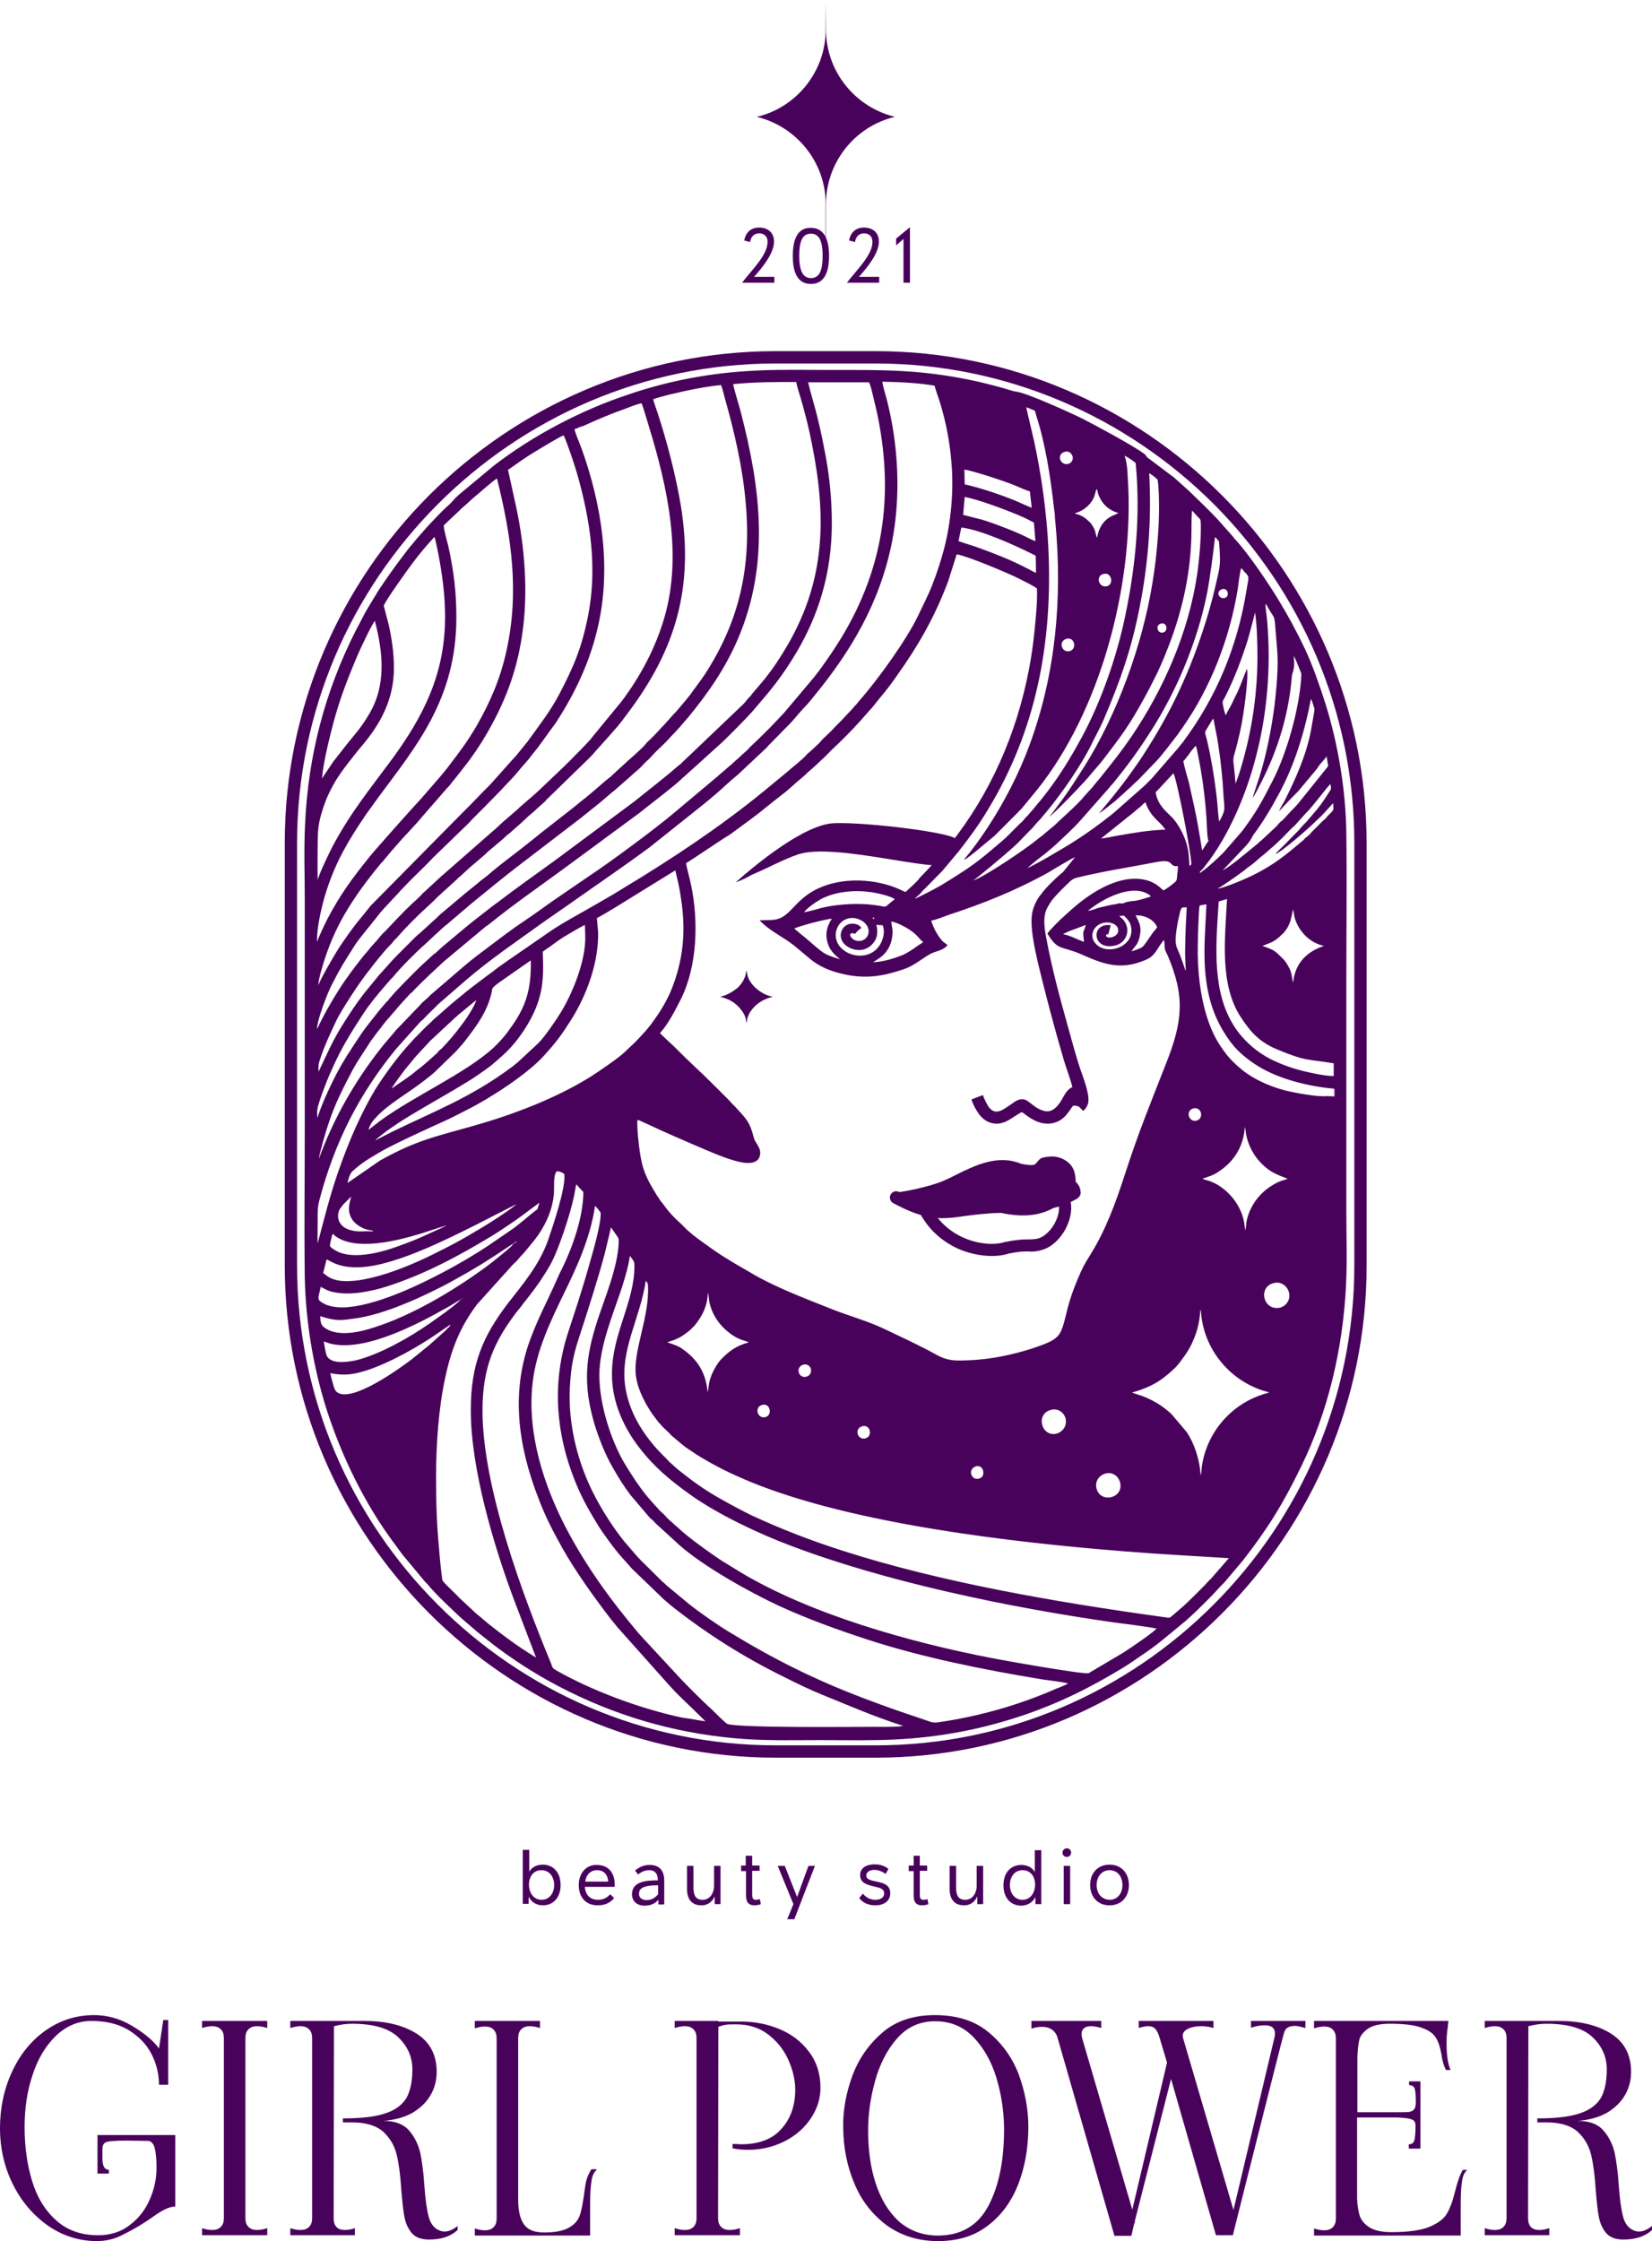 <?xml version="1.0" encoding="UTF-8"?> <svg xmlns="http://www.w3.org/2000/svg" width="528" height="716" viewBox="0 0 528 716" fill="none"> <path fill-rule="evenodd" clip-rule="evenodd" d="M168.956 605.975C169.939 607.945 171.806 608.733 173.477 608.733C176.917 608.733 179.178 606.172 179.178 602.232C179.178 598.292 176.917 595.731 173.477 595.731C171.61 595.731 169.939 596.519 169.153 597.996V591.003H167.089V608.24H168.956V605.975ZM169.054 602.232C169.054 599.572 170.43 597.504 173.084 597.504C175.64 597.504 177.114 599.671 177.114 602.232C177.114 604.793 175.64 606.96 173.084 606.96C170.725 606.96 169.153 604.99 169.054 602.232ZM184.977 602.232C184.977 606.073 187.139 608.733 191.071 608.733C193.135 608.733 195.002 608.043 196.28 606.369L195.002 605.187C193.921 606.467 192.643 606.96 191.071 606.96C188.614 606.96 187.041 605.285 186.943 602.823H196.477V602.232C196.477 598.292 194.511 595.829 190.678 595.829C187.532 595.731 184.977 598.292 184.977 602.232ZM190.776 597.504C193.135 597.504 194.216 598.981 194.413 601.148H187.041C187.336 598.883 188.81 597.504 190.776 597.504ZM203.946 598.883C205.126 597.898 206.305 597.504 207.583 597.504C209.451 597.504 210.335 598.883 210.237 600.754C206.895 600.754 201.981 600.951 201.981 605.187C201.981 607.354 203.553 608.831 206.01 608.831C207.681 608.831 209.254 608.339 210.433 606.96V608.437H212.301V600.853C212.301 597.504 210.63 595.829 207.681 595.829C206.404 595.829 204.929 596.026 202.964 597.602L203.946 598.883ZM210.335 605.187C209.352 606.369 208.173 607.058 206.698 607.058C205.126 607.058 204.241 606.27 204.241 605.088C204.241 603.512 205.126 602.33 210.335 602.33V605.187ZM228.223 602.429C228.223 604.891 226.847 606.96 224.587 606.96C222.326 606.96 221.638 605.482 221.638 603.02V596.125H219.574V603.414C219.574 607.649 221.933 608.733 224.194 608.733C225.766 608.733 227.437 608.043 228.42 605.876V608.339H230.287V596.125H228.223V602.429ZM236.873 596.125V597.799H238.445V605.384C238.445 607.255 238.838 608.733 241.197 608.733C241.787 608.733 242.868 608.536 243.163 608.339L242.868 606.763C242.77 606.763 242.082 606.96 241.591 606.96C240.411 606.96 240.411 606.172 240.411 604.793V597.701H242.77V596.026H240.411V592.874H238.347V596.026H236.873V596.125ZM260.462 596.125H258.398L254.761 606.073L250.83 596.125H248.569L253.582 608.339L251.616 613.165H253.876L260.462 596.125ZM283.952 597.11C282.969 596.223 281.397 595.632 279.529 595.632C277.171 595.632 274.91 596.617 274.91 599.08C274.91 601.542 276.974 602.133 279.431 602.724C281.2 603.118 282.576 603.414 282.576 604.891C282.576 606.467 281.102 606.96 279.824 606.96C278.547 606.96 277.072 606.566 275.795 604.99L274.615 606.369C275.696 607.945 277.662 608.733 279.726 608.733C282.871 608.733 284.542 607.058 284.542 604.891C284.542 602.232 282.478 601.641 280.217 601.148C278.448 600.754 276.876 600.557 276.876 599.178C276.876 597.996 278.153 597.405 279.431 597.405C280.807 597.405 281.888 597.898 283.068 598.686L283.952 597.11ZM290.439 596.125V597.799H292.012V605.384C292.012 607.255 292.405 608.733 294.764 608.733C295.354 608.733 296.435 608.536 296.73 608.339L296.435 606.763C296.337 606.763 295.649 606.96 295.157 606.96C293.978 606.96 293.978 606.172 293.978 604.793V597.701H296.337V596.026H293.978V592.874H292.012V596.026H290.439V596.125ZM312.161 602.429C312.161 604.891 310.785 606.96 308.524 606.96C306.264 606.96 305.576 605.482 305.576 603.02V596.125H303.512V603.414C303.512 607.649 305.87 608.733 308.131 608.733C309.704 608.733 311.375 608.043 312.357 605.876V608.339H314.225V596.125H312.161V602.429ZM330.934 608.339H332.801V591.101H330.737V598.095C329.951 596.617 328.28 595.829 326.413 595.829C322.972 595.829 320.712 598.39 320.712 602.33C320.712 606.27 322.972 608.831 326.413 608.831C328.083 608.831 329.951 608.043 330.934 606.073V608.339ZM330.835 602.232C330.737 604.99 329.165 606.96 326.806 606.96C324.25 606.96 322.776 604.793 322.776 602.232C322.776 599.671 324.25 597.504 326.806 597.504C329.459 597.504 330.835 599.572 330.835 602.232ZM339.976 608.339H342.04V596.125H339.976V608.339ZM339.583 591.889C339.583 592.677 340.173 593.268 340.959 593.268C341.745 593.268 342.335 592.677 342.335 591.889C342.335 591.101 341.745 590.51 340.959 590.51C340.173 590.51 339.583 591.2 339.583 591.889ZM348.429 602.232C348.429 606.073 350.886 608.733 354.621 608.733C358.356 608.733 360.813 606.073 360.813 602.232C360.813 598.39 358.356 595.731 354.621 595.731C350.886 595.731 348.429 598.39 348.429 602.232ZM350.493 602.232C350.493 599.671 352.066 597.504 354.621 597.504C357.275 597.504 358.749 599.671 358.749 602.232C358.749 604.793 357.275 606.96 354.621 606.96C351.967 606.861 350.493 604.793 350.493 602.232Z" fill="#49025B"></path> <path fill-rule="evenodd" clip-rule="evenodd" d="M30.96 716C25.26 716 20.051 714.325 15.333 711.075C10.615 707.726 6.88 703.392 4.128 697.876C1.376 692.36 0 686.351 0 679.949C0 673.448 1.278 667.439 3.833 661.923C6.389 656.407 9.927 651.975 14.546 648.724C19.166 645.474 24.277 643.799 30.076 643.799C34.204 643.799 38.234 644.883 42.067 647.148C45.9 649.414 48.849 651.778 50.815 654.437L52.191 645.375H53.763V666.06H50.815C50.815 662.711 50.028 659.362 48.456 656.309C46.883 653.157 44.426 650.694 41.182 648.626C37.939 646.656 34.008 645.671 29.191 645.671C24.965 645.671 21.23 647.247 17.888 650.399C14.645 653.551 12.089 657.688 10.418 662.908C8.649 668.129 7.863 673.645 7.863 679.555C7.863 685.76 8.649 691.473 10.222 696.694C11.794 701.914 14.35 706.15 17.888 709.302C21.427 712.552 25.948 714.128 31.354 714.128C35.285 714.128 38.725 713.045 41.477 710.878C44.328 708.711 46.49 705.953 47.866 702.702C49.34 699.353 50.028 696.004 50.028 692.655C50.028 689.897 49.832 687.73 49.439 686.253C49.045 684.775 48.259 683.987 47.178 683.987L40.396 683.889C36.661 683.889 34.401 684.086 33.713 684.48C33.025 684.874 32.73 685.563 32.73 686.745C32.73 687.829 32.73 688.617 32.73 689.011C32.73 690.39 32.828 691.375 33.123 692.064C33.418 692.754 33.909 693.148 34.794 693.246V694.428H31.157V682.116H56.024V704.968C54.943 704.968 53.567 705.362 51.994 706.248C50.913 706.839 49.832 707.529 48.652 708.415C45.409 710.681 42.362 712.454 39.511 713.833C36.858 715.31 33.909 716 30.96 716ZM64.575 711.863C65.754 712.257 66.835 712.454 67.818 712.454C68.998 712.454 69.882 712.158 70.57 711.469C71.258 710.779 71.553 709.893 71.553 708.612V651.187C71.553 649.906 71.258 649.02 70.57 648.33C69.882 647.641 68.998 647.345 67.818 647.345C66.835 647.345 65.754 647.542 64.575 647.936V645.671H85.412V647.936C84.232 647.542 83.151 647.345 82.168 647.345C80.989 647.345 80.104 647.641 79.416 648.33C78.728 649.02 78.433 649.906 78.433 651.187V708.612C78.433 709.893 78.728 710.779 79.416 711.469C80.104 712.158 80.989 712.454 82.168 712.454C83.151 712.454 84.232 712.257 85.412 711.863V714.128H64.575V711.863ZM146.153 712.552C143.991 714.522 140.944 715.507 137.111 715.507C134.654 715.507 132.786 714.818 131.607 713.439C130.427 712.06 129.641 710.287 129.248 708.218C128.855 706.15 128.56 703.293 128.265 699.649C127.97 695.019 127.479 691.276 126.791 688.42C126.103 685.563 124.727 683.199 122.564 681.131C120.402 679.161 117.06 678.077 112.539 678.077H109.59V676.797C115.389 676.797 119.812 676.304 123.056 675.221C126.201 674.236 128.462 672.561 129.838 670.394C131.115 668.129 131.803 665.075 131.803 661.135C131.803 657.097 130.231 653.649 127.184 650.793C124.137 647.936 119.223 646.557 112.441 646.557C110.573 646.557 108.706 646.853 106.74 647.345L106.642 708.612C106.642 711.173 107.821 712.454 110.278 712.454C111.163 712.454 112.244 712.257 113.424 711.863V714.128H92.783V711.863C93.963 712.257 95.044 712.454 96.027 712.454C97.206 712.454 98.091 712.158 98.779 711.469C99.467 710.779 99.762 709.893 99.762 708.612V651.187C99.762 649.906 99.467 649.02 98.779 648.33C98.091 647.641 97.206 647.345 96.027 647.345C95.044 647.345 93.963 647.542 92.783 647.936V645.671H116.569C123.154 645.671 128.658 646.951 132.983 649.611C137.308 652.27 139.568 656.407 139.568 661.923C139.568 664.484 138.978 666.947 137.701 669.212C136.423 671.478 134.555 673.349 132 674.925C129.445 676.403 126.299 677.289 122.564 677.585C126.103 677.585 128.855 678.57 130.624 680.54C132.393 682.51 133.573 684.874 134.261 687.533C134.85 690.291 135.342 693.837 135.637 698.27C135.932 702.604 136.423 705.953 137.013 708.218C137.602 710.484 138.782 711.961 140.551 712.651C141.042 712.848 141.534 712.946 142.124 712.946C143.401 712.946 144.777 712.355 146.252 711.173V712.552H146.153ZM190.678 693.246C189.793 694.034 189.203 695.315 189.007 697.088C188.712 698.861 188.614 701.422 188.614 704.771V714.227H151.756V711.961C152.935 712.355 154.016 712.552 154.999 712.552C156.179 712.552 157.063 712.257 157.751 711.567C158.439 710.878 158.734 709.991 158.734 708.711V651.285C158.734 650.005 158.439 649.118 157.751 648.429C157.063 647.739 156.179 647.444 154.999 647.444C154.016 647.444 152.935 647.641 151.756 648.035V645.671H172.593V647.936C171.413 647.542 170.332 647.345 169.349 647.345C168.17 647.345 167.285 647.641 166.597 648.33C165.909 649.02 165.614 649.906 165.614 651.187V702.604C165.614 706.248 166.204 708.908 167.482 710.681C168.76 712.454 170.824 713.242 173.969 713.242C177.409 713.242 179.964 712.749 181.733 711.764C183.503 710.779 184.584 709.597 185.174 708.12C185.763 706.642 186.156 704.574 186.55 701.914C186.844 699.846 187.041 698.171 187.336 696.891C187.631 695.61 188.22 694.33 189.007 693.049H190.678V693.246ZM215.643 711.863C216.822 712.257 217.903 712.454 218.886 712.454C220.066 712.454 220.95 712.158 221.638 711.469C222.326 710.779 222.621 709.893 222.621 708.612V651.187C222.621 649.906 222.326 649.02 221.638 648.33C220.95 647.641 220.066 647.345 218.886 647.345C217.903 647.345 216.822 647.542 215.643 647.936V645.671H229.599L229.501 708.612C229.501 709.893 229.796 710.779 230.484 711.469C231.172 712.158 232.057 712.454 233.236 712.454C234.219 712.454 235.3 712.257 236.48 711.863V714.128H215.643V711.863ZM234.121 684.972V686.351C235.497 686.647 237.168 686.844 239.133 686.844C243.163 686.844 246.996 685.957 250.633 684.184C254.171 682.411 257.022 679.949 259.086 676.895C261.15 673.842 262.231 670.591 262.231 667.045C262.231 662.514 260.953 658.574 258.496 655.422C256.039 652.172 252.894 649.808 249.06 648.232C245.227 646.656 241.197 645.868 236.971 645.868H229.599V647.542C230.582 647.148 231.467 646.951 232.155 646.853C232.941 646.754 233.924 646.754 235.398 646.754C239.232 646.754 242.672 647.838 245.424 649.906C248.274 652.073 250.436 654.733 251.911 657.983C253.385 661.234 254.171 664.484 254.171 667.636C254.171 672.66 252.697 676.895 249.748 680.146C246.8 683.495 242.475 685.071 236.774 685.071C235.595 684.972 234.71 684.972 234.121 684.972ZM299.777 716C293.585 716 288.179 714.325 283.559 711.075C279.038 707.726 275.5 703.392 273.141 697.777C270.782 692.261 269.504 686.154 269.504 679.456C269.406 674.236 270.389 668.818 272.354 663.401C274.32 657.983 277.465 653.354 281.888 649.512C286.213 645.671 291.914 643.799 298.794 643.799C305.772 643.799 311.473 645.572 315.896 649.217C320.319 652.861 323.562 657.392 325.626 662.81C327.592 668.227 328.673 673.842 328.673 679.456C328.673 686.154 327.592 692.36 325.43 697.876C323.267 703.392 320.024 707.824 315.699 711.075C311.375 714.424 306.067 716 299.777 716ZM299.777 714.227C307.246 714.227 312.652 710.976 315.994 704.574C319.336 698.171 321.007 689.799 320.908 679.555C320.81 674.236 320.024 669.015 318.451 663.795C316.879 658.574 314.421 654.339 311.178 650.891C307.836 647.444 303.806 645.769 298.892 645.769C293.879 645.769 289.85 647.641 286.606 651.384C283.363 655.127 281.102 659.658 279.628 665.075C278.153 670.493 277.465 675.615 277.465 680.638C277.465 686.942 278.252 692.655 279.923 697.679C281.594 702.702 284.051 706.741 287.392 709.794C290.734 712.651 294.862 714.227 299.777 714.227ZM351.869 645.671V647.936V645.671ZM417.23 645.671V647.936C415.854 647.542 414.675 647.247 413.888 647.247C412.021 647.247 410.841 647.936 410.448 649.315C410.055 650.596 408.974 654.831 407.107 662.219C399.244 693.345 395.214 709.302 395.115 709.794L394.034 714.128H388.628L374.279 664.189L362.681 709.696L362.779 709.893L362.484 710.484L361.599 714.325H356.194L338.109 651.384C337.814 650.103 337.224 649.217 336.34 648.527C335.455 647.838 334.276 647.542 332.998 647.542C331.917 647.542 330.835 647.739 329.656 648.133V645.671H351.967V647.936C350.788 647.542 349.707 647.345 348.724 647.345C347.741 647.345 346.955 647.542 346.463 648.035C345.873 648.429 345.677 649.118 345.677 649.906C345.677 650.497 345.775 650.891 345.873 651.187L361.894 705.953L373.001 658.968L370.642 651.088C370.249 649.808 369.856 648.823 369.266 648.232C368.774 647.641 367.988 647.345 366.907 647.345C366.121 647.345 365.138 647.542 363.958 647.936V645.671H387.842V647.936C386.564 647.542 385.287 647.345 384.009 647.345C382.142 647.345 380.667 647.641 379.389 648.33C378.21 649.02 377.817 649.906 378.112 651.088L394.231 706.051L407.303 651.088C407.401 650.694 407.5 650.3 407.5 649.709C407.5 647.936 406.419 647.05 404.158 647.05C402.782 647.05 401.308 647.345 399.833 647.838V645.671H417.23ZM468.929 693.246C468.045 694.034 467.455 695.315 467.258 697.088C466.964 698.861 466.865 701.422 466.865 704.771V714.227H419.982V711.961C421.162 712.355 422.243 712.552 423.226 712.552C424.405 712.552 425.29 712.257 425.978 711.567C426.666 710.878 426.961 709.991 426.961 708.711V651.285C426.961 650.005 426.666 649.118 425.978 648.429C425.29 647.739 424.405 647.444 423.226 647.444C422.243 647.444 421.162 647.641 419.982 648.035V645.671H462.934L462.639 648.33C462.442 649.512 462.344 650.99 462.344 652.861C462.344 656.506 462.737 659.362 463.622 661.332H462.147C461.459 660.052 460.968 658.377 460.673 656.21C460.28 653.945 459.69 652.27 458.904 650.99C458.118 649.709 456.643 648.626 454.383 647.838C452.122 646.951 448.682 646.557 444.161 646.557C440.917 646.557 438.559 647.148 437.084 648.232C435.61 649.315 434.725 650.497 434.43 651.778C434.136 653.058 433.939 654.831 433.841 657.195V674.827H446.618C448.387 674.827 449.665 674.827 450.353 674.728C451.041 674.63 451.631 674.334 451.926 673.94C452.319 673.546 452.515 672.758 452.515 671.675C452.515 669.803 452.417 668.424 452.22 667.538C452.024 666.651 451.336 666.159 450.353 666.159V664.977H453.99V686.45H450.255V685.071C451.336 685.071 451.926 684.578 452.122 683.495C452.319 682.51 452.417 681.032 452.417 679.062C452.417 678.077 452.024 677.388 451.139 677.092C450.353 676.797 448.78 676.6 446.52 676.501H433.742V702.505C433.841 704.574 434.136 706.347 434.529 707.726C434.922 709.105 435.905 710.385 437.477 711.469C439.05 712.552 441.507 713.143 444.751 713.143C450.058 713.143 454.088 712.552 456.84 711.469C459.592 710.287 461.459 708.908 462.442 707.233C463.425 705.559 464.31 703.195 464.998 700.338C465.784 697.186 466.57 694.822 467.553 693.246H468.929ZM527.902 712.552C525.739 714.522 522.693 715.507 518.859 715.507C516.402 715.507 514.535 714.818 513.355 713.439C512.176 712.06 511.389 710.287 510.996 708.218C510.603 706.15 510.308 703.293 510.013 699.649C509.719 695.019 509.227 691.276 508.539 688.42C507.851 685.563 506.475 683.199 504.313 681.131C502.15 679.161 498.809 678.077 494.287 678.077H491.339V676.797C497.138 676.797 501.561 676.304 504.804 675.221C507.949 674.236 510.21 672.561 511.586 670.394C512.864 668.129 513.552 665.075 513.552 661.135C513.552 657.097 511.979 653.649 508.932 650.793C505.885 647.936 500.971 646.557 494.189 646.557C492.322 646.557 490.454 646.853 488.489 647.345L488.39 708.612C488.39 711.173 489.57 712.454 492.027 712.454C492.911 712.454 493.993 712.257 495.172 711.863V714.128H474.532V711.863C475.711 712.257 476.792 712.454 477.775 712.454C478.955 712.454 479.839 712.158 480.527 711.469C481.215 710.779 481.51 709.893 481.51 708.612V651.187C481.51 649.906 481.215 649.02 480.527 648.33C479.839 647.641 478.955 647.345 477.775 647.345C476.792 647.345 475.711 647.542 474.532 647.936V645.671H498.317C504.903 645.671 510.407 646.951 514.731 649.611C519.056 652.27 521.316 656.407 521.316 661.923C521.316 664.484 520.727 666.947 519.449 669.212C518.171 671.478 516.304 673.349 513.748 674.925C511.193 676.403 508.048 677.289 504.313 677.585C507.851 677.585 510.603 678.57 512.372 680.54C514.142 682.51 515.321 684.874 516.009 687.533C516.599 690.291 517.09 693.837 517.385 698.27C517.68 702.604 518.171 705.953 518.761 708.218C519.351 710.484 520.53 711.961 522.299 712.651C522.791 712.848 523.282 712.946 523.872 712.946C525.15 712.946 526.526 712.355 528 711.173V712.552H527.902Z" fill="#49025B"></path> <path fill-rule="evenodd" clip-rule="evenodd" d="M247.488 88.453H241.001C243.556 85.597 247.389 80.967 247.389 77.224C247.389 73.678 244.637 72.693 242.672 72.693C240.903 72.693 238.544 73.383 237.856 76.83L239.723 77.323C240.116 75.254 241.296 74.565 242.672 74.565C243.851 74.565 245.325 75.156 245.325 77.323C245.325 81.46 240.411 86.089 237.168 90.325H247.488V88.453ZM253.385 81.755C253.385 88.059 255.547 90.719 259.184 90.719C262.821 90.719 264.983 87.961 264.983 81.755C264.983 75.451 262.722 72.792 259.184 72.792C255.547 72.693 253.385 75.451 253.385 81.755ZM255.449 81.755C255.449 76.535 256.727 74.663 259.184 74.663C261.641 74.663 262.919 76.633 262.919 81.755C262.919 86.877 261.641 88.847 259.184 88.847C256.825 88.847 255.449 86.877 255.449 81.755ZM281.004 88.453H274.517C277.072 85.597 280.906 80.967 280.906 77.224C280.906 73.678 278.153 72.693 276.188 72.693C274.419 72.693 272.06 73.383 271.372 76.83L273.239 77.323C273.632 75.254 274.812 74.565 276.188 74.565C277.367 74.565 278.841 75.156 278.841 77.323C278.841 81.46 273.927 86.089 270.684 90.325H281.004V88.453ZM286.41 78.406L288.768 76.338V90.325H290.833V72.595L286.41 76.239V78.406Z" fill="#49025B"></path> <path fill-rule="evenodd" clip-rule="evenodd" d="M263.902 0L264 9.456C264 22.951 273.436 34.278 286.016 37.332C273.436 40.287 264 51.713 264 65.207V77.323H263.902V65.207C263.902 51.713 254.466 40.385 241.885 37.332C254.466 34.377 263.902 22.951 263.902 9.456V0Z" fill="#49025B"></path> <path fill-rule="evenodd" clip-rule="evenodd" d="M247.881 112.192H279.923C323.071 112.192 362.287 129.922 390.693 158.389C419.098 186.855 436.789 226.157 436.789 269.399V404.344C436.789 447.586 419.098 486.888 390.693 515.354C362.287 543.821 323.071 561.551 279.923 561.551H247.881C204.733 561.551 165.516 543.821 137.111 515.354C108.706 486.888 91.014 447.586 91.014 404.344V269.3C91.014 226.059 108.706 186.757 137.111 158.29C165.614 129.824 204.831 112.192 247.881 112.192ZM279.923 116.132H247.881C205.814 116.132 167.58 133.37 139.863 161.147C112.146 188.924 94.946 227.241 94.946 269.399V404.344C94.946 446.503 112.146 484.819 139.863 512.596C167.58 540.374 205.814 557.611 247.881 557.611H279.923C321.99 557.611 360.223 540.374 387.94 512.596C415.658 484.819 432.858 446.503 432.858 404.344V269.3C432.858 227.142 415.658 188.825 387.94 161.048C360.223 133.37 321.99 116.132 279.923 116.132Z" fill="#49025B"></path> <path fill-rule="evenodd" clip-rule="evenodd" d="M353.147 470.832C355.604 470.044 357.471 471.719 357.963 473.492C359.339 478.712 351.771 480.387 350.493 475.659C349.903 473.59 350.984 471.522 353.147 470.832ZM311.669 468.567C314.225 467.483 315.306 471.522 313.144 472.31C310.588 473.295 309.114 469.65 311.669 468.567ZM275.598 455.663C278.252 454.974 278.94 458.914 276.679 459.505C274.124 460.293 272.846 456.451 275.598 455.663ZM335.848 450.443C338.207 449.753 340.173 451.428 340.566 453.201C341.156 455.663 339.485 457.535 337.716 458.027C332.899 459.209 330.835 451.822 335.848 450.443ZM243.556 448.867C246.112 448.079 246.996 452.019 244.736 452.708C242.18 453.496 240.902 449.655 243.556 448.867ZM361.796 444.927C362.287 444.73 364.548 444.139 366.317 443.351C368.48 442.464 370.347 441.381 372.116 440.002C373.492 438.918 375.753 437.047 376.736 435.668C376.932 435.372 377.227 435.175 377.424 434.781C379.095 432.614 380.274 430.841 381.355 428.28C382.633 425.424 383.518 421.976 383.616 418.43C383.911 418.923 383.812 419.218 383.911 419.809C384.992 431.728 393.838 441.972 405.632 444.828C405.141 445.124 403.961 445.321 403.273 445.616C393.15 448.965 385.582 457.929 384.107 468.665C384.009 469.552 384.009 470.734 383.714 471.325C383.517 466.597 381.748 461.179 379.291 457.535L374.377 451.723C371.723 449.359 369.659 447.98 366.317 446.503C364.745 445.813 363.172 445.419 361.796 444.927ZM256.825 435.963C258.004 435.668 258.889 436.456 259.184 437.342C259.479 438.524 258.692 439.608 257.808 439.805C255.154 440.593 254.073 436.653 256.825 435.963ZM213.284 428.871C213.873 428.576 215.151 428.28 215.937 427.886C217.903 427.098 218.886 426.212 220.36 425.128C220.557 424.931 221.933 423.552 222.13 423.355C224.587 420.203 226.061 417.347 226.258 413.013C226.552 413.899 226.552 415.18 226.749 416.165C227.83 420.696 230.484 424.143 234.317 426.704C236.578 428.182 238.445 428.379 239.33 428.871C235.202 429.955 232.941 431.728 230.287 434.486C229.305 435.569 228.223 437.441 227.535 439.017C226.258 442.267 226.749 442.366 226.159 444.828C225.668 438.721 223.014 434.387 218.198 431.038C216.92 430.053 215.151 429.462 213.284 428.871ZM105.561 438.721C110.377 439.608 113.03 439.115 117.453 437.736C124.628 435.372 133.769 430.25 139.961 425.916L143.991 423.158C143.696 423.848 143.598 423.946 143.106 424.34C142.713 424.734 142.517 425.03 142.025 425.424L137.504 429.462C137.111 429.856 136.816 430.053 136.325 430.447L131.705 434.19C127.479 437.441 112.736 447.98 107.92 444.927C106.937 444.237 106.838 443.548 106.445 442.169C106.052 440.888 105.757 439.706 105.561 438.721ZM147.333 415.18C146.841 415.278 143.598 417.445 142.713 417.839C133.474 423.06 117.355 431.531 106.445 429.462C105.266 429.265 104.479 428.871 103.497 428.576C103.693 429.856 103.89 431.137 104.185 432.319C104.873 436.16 111.065 435.175 113.817 434.584C121.483 432.713 131.214 427.098 137.406 422.764C140.06 420.893 143.893 418.233 146.252 416.165L147.333 415.18ZM387.351 504.027L392.757 497.821C381.65 497.132 370.642 496.541 359.634 495.654C323.464 492.798 272.944 486.888 240.214 473.59C233.334 470.734 228.715 468.468 222.621 464.725C221.736 464.134 220.95 463.543 219.967 462.952C219.083 462.361 218.198 461.672 217.412 460.982L215.643 459.505C215.348 459.209 215.348 459.209 215.053 459.012C214.561 458.618 214.463 458.52 213.972 457.929L211.711 455.762C211.318 455.368 211.121 454.974 210.63 454.58L208.664 452.019C206.502 448.867 203.946 444.434 203.258 439.706C202.177 431.629 207.681 420.794 207.092 410.649C207.092 409.861 206.698 409.664 206.404 409.171C204.634 421.188 198.147 431.137 199.818 442.858C200.899 450.246 204.536 456.55 208.959 461.77C211.023 464.233 212.497 465.415 213.873 466.991L216.625 469.453C221.343 473.196 224.783 475.757 230.189 478.811C233.138 480.485 237.167 482.652 240.214 484.13C249.748 488.562 259.184 492.207 269.701 495.556C301.054 505.603 337.814 511.907 371.232 516.537C374.377 516.931 373.492 517.128 374.966 515.946L377.719 513.582C379.291 512.301 385.582 505.997 386.663 504.716C386.958 504.52 387.154 504.322 387.351 504.027ZM147.333 415.18C147.529 414.884 147.333 415.081 147.628 414.884C147.726 414.786 147.824 414.786 147.923 414.786L147.333 415.18ZM407.401 409.861C401.996 410.846 403.568 418.627 408.777 417.839C410.743 417.544 412.512 415.574 412.021 413.111C411.628 411.141 409.662 409.368 407.401 409.861ZM191.562 439.411C191.562 448.965 195.494 460.588 199.523 467.385C201.784 471.128 204.438 475.265 207.288 478.614L208.861 480.387C209.254 480.879 209.549 481.076 209.942 481.569C211.416 483.243 210.925 482.652 212.202 483.834C212.596 484.228 212.891 484.622 213.284 485.016C214.07 485.804 214.758 486.297 215.643 487.183C216.036 487.577 216.429 487.774 216.822 488.168C219.672 491.025 228.027 496.935 230.975 498.806C232.843 499.988 234.71 501.072 236.578 502.254C259.086 515.749 290.538 524.614 316.977 529.736C320.319 530.425 346.561 535.055 347.937 534.562L359.241 527.864C360.125 527.273 361.01 526.682 361.894 526.091C363.467 525.008 368.676 521.462 369.659 520.28C367.202 519.787 358.946 518.704 355.8 518.31C322.579 513.582 283.166 505.406 252.599 493.783C242.377 489.941 229.501 483.834 220.754 477.629C213.972 472.802 208.861 468.468 204.143 462.263C199.818 456.648 195.494 448.374 195.592 438.82C195.592 426.212 202.767 416.066 202.767 404.542C202.767 403.163 202.669 403.064 201.686 401.685L201.293 401.291C200.899 404.344 199.818 407.989 198.934 410.846C196.083 419.612 191.562 429.955 191.562 439.411ZM341.352 537.813C338.698 537.222 335.652 536.926 332.998 536.532C314.52 533.479 294.764 529.539 277.269 523.826C267.342 520.575 258.103 517.226 249.06 513.089C239.33 508.558 225.078 500.579 217.313 493.783L209.647 486.789C209.156 486.297 208.861 485.903 208.369 485.509C207.78 485.016 207.583 484.819 207.19 484.327L201.587 477.727C199.327 474.772 197.754 472.211 195.789 468.764C193.528 464.922 191.464 459.702 189.99 454.974C186.353 442.464 187.041 433.796 190.972 421.779C193.43 414.293 197.459 404.837 197.754 396.858C197.754 395.676 197.754 395.676 197.263 394.987C196.575 394.002 195.985 393.115 195.297 392.13L193.233 400.7C191.267 408.087 188.024 418.233 185.665 425.522C183.404 432.22 182.52 435.963 182.127 443.351C181.537 455.368 184.78 467.877 190.186 478.121C192.643 482.849 196.378 488.661 199.72 492.699L203.455 497.033C203.848 497.526 204.34 497.92 204.733 498.412L211.514 505.11C212.104 505.701 212.497 505.898 212.891 506.391L220.262 512.498C223.604 515.158 229.403 519.196 232.843 521.265C247.193 530.031 260.167 536.532 275.991 542.541C281.2 544.511 286.311 546.382 291.717 548.155C293.093 548.648 294.371 549.042 295.747 549.534C297.614 550.125 298.007 550.519 300.071 550.224C312.947 548.352 325.823 544.708 337.617 539.487C338.698 539.093 340.566 538.404 341.352 537.813ZM102.317 420.499C102.514 422.567 102.415 423.454 104.283 424.537C108.411 427.098 115.291 425.522 119.419 424.143C131.607 420.302 144.679 412.52 155.097 404.936C156.768 403.754 162.272 399.321 163.452 398.139C164.042 397.449 163.845 397.449 164.631 397.055C165.123 396.76 164.926 397.055 165.123 396.563L158.439 400.995C156.179 402.473 154.016 403.852 151.657 405.231C149.397 406.61 147.038 407.891 144.581 409.27C140.944 411.338 133.573 414.884 129.543 416.46C124.334 418.627 117.945 420.794 112.244 421.385C107.723 422.075 106.347 421.681 102.317 420.499ZM106.347 394.199C106.74 394.396 106.838 394.691 107.133 394.888C113.817 399.813 126.987 396.366 134.261 394.199L142.812 391.441C141.632 392.13 139.961 392.82 138.684 393.411C137.209 394.1 135.833 394.691 134.359 395.381C131.41 396.661 128.462 397.745 125.316 398.828C120.893 400.306 114.112 401.882 109.296 400.404C107.92 400.01 106.052 398.927 105.462 398.139C105.364 397.745 106.052 394.691 106.347 394.199ZM288.67 551.406C278.645 548.155 272.06 545.2 262.821 541.457C258.692 539.783 254.466 537.714 250.535 535.744C237.561 529.342 226.159 522.151 214.758 513.188L212.891 511.612C212.596 511.316 212.596 511.316 212.301 511.119L201.981 501.17L198.737 497.526C196.575 495.162 192.545 489.646 191.071 487.183C188.81 483.539 186.648 479.796 184.78 475.56C178.49 461.179 176.328 445.715 180.357 429.856C181.045 427 183.601 419.612 184.682 416.165C186.156 411.535 187.532 407.004 188.81 402.374C189.695 399.321 192.25 390.357 191.955 387.402C191.759 387.107 191.366 386.614 191.169 386.319L190.186 385.235C188.712 395.479 184.191 405.231 180.161 413.407C175.836 422.37 171.413 431.531 170.234 441.775C168.366 457.732 173.772 474.378 180.751 487.873C187.336 500.481 195.1 511.119 204.143 521.856L205.224 523.038C205.716 523.629 205.814 523.727 206.404 524.318L217.903 536.729C220.557 539.487 224.783 543.723 227.535 546.185C228.223 546.875 231.958 550.618 232.548 550.815C237.462 552.095 272.453 551.701 279.431 551.701C281.593 551.701 286.704 551.8 288.67 551.406ZM104.381 402.374C104.873 402.571 105.561 402.965 106.15 403.261C110.77 405.625 116.962 405.034 121.778 403.852C131.509 401.488 142.418 396.169 151.264 391.736C152.542 391.145 164.238 385.038 165.123 384.743L163.452 386.023C162.862 386.417 162.371 386.811 161.781 387.205C158.832 389.274 154.704 391.835 151.657 393.608C148.021 395.775 144.679 397.646 140.846 399.518C134.752 402.67 127.774 405.723 121.188 407.595C118.24 408.383 115.095 409.171 111.851 409.27C110.18 409.368 108.313 409.27 106.838 408.777C104.971 408.186 104.479 407.595 103.3 406.708L104.381 402.374ZM102.514 411.141C104.283 412.028 104.873 412.52 107.133 412.914C112.244 413.899 118.829 412.52 123.547 411.043C135.833 407.103 146.94 401.094 157.653 394.593C160.307 392.918 162.764 391.244 165.221 389.569L172.396 384.25C171.512 387.008 172.2 385.925 170.725 387.107C168.366 388.978 166.892 390.357 164.14 392.426L156.08 397.942C151.068 401.291 144.384 405.133 138.88 407.891C131.41 411.732 117.06 418.332 107.92 417.642C105.855 417.445 104.283 417.051 102.809 416.066C101.924 415.475 101.629 415.278 101.924 413.702L102.514 411.141ZM225.471 549.928L221.54 546.087C218.886 543.526 216.232 541.063 213.775 538.305L197.263 519.787C196.673 518.999 196.083 518.31 195.494 517.62C190.186 510.725 183.896 502.057 179.669 494.472C176.622 488.956 174.46 484.918 172.101 478.712C165.614 462.066 162.96 444.336 169.939 426.704C172.298 420.597 174.657 416.165 177.212 410.55C177.998 408.777 178.785 406.905 179.669 405.231C183.011 398.434 186.451 388.683 186.451 380.803C186.058 380.507 184.485 378.734 184.289 378.439C184.092 378.636 184.191 378.439 184.092 378.734L183.503 381.985C182.323 387.796 178.392 399.715 175.836 404.147C173.576 408.087 171.512 411.043 168.956 414.293C168.366 415.081 167.678 415.869 167.089 416.657C166.499 417.544 165.909 418.233 165.221 419.021C158.046 428.477 154.213 436.653 154.213 450.64C154.213 475.166 167.089 509.641 176.033 531.213C176.721 532.888 176.328 532.789 177.802 533.676C189.4 540.275 204.929 545.988 218.001 548.746C220.459 549.042 223.112 549.633 225.471 549.928ZM118.829 393.115C116.274 392.918 113.817 391.342 112.736 389.865C110.966 387.304 111.458 385.137 112.244 382.28L109.885 384.644C109.59 384.94 109.394 385.235 109.099 385.629C107.232 387.698 107.526 392.032 112.441 393.115C114.898 393.706 116.471 393.214 118.731 393.411H119.419L118.829 393.115ZM139.372 471.916C139.372 479.993 139.568 486.986 140.354 495.063C140.453 496.639 141.141 503.928 141.436 504.913C141.632 505.406 143.303 506.982 143.991 507.672C144.974 508.657 145.858 509.445 146.743 510.43L152.345 515.65C152.837 516.044 153.328 516.438 153.82 516.832C156.179 518.999 162.469 523.727 164.631 525.205C165.713 525.894 166.695 526.682 167.875 527.372C168.465 527.766 168.858 528.061 169.546 528.455C170.135 528.849 170.725 529.243 171.315 529.539L164.435 511.513C157.85 494.078 150.38 468.961 150.478 450.344C150.478 435.865 154.311 426.901 162.371 416.362C167.285 410.058 172.396 404.049 175.148 396.267C176.524 392.229 180.947 379.424 180.357 375.09C179.768 374.597 178.883 374.203 177.998 374.203C176.721 375.287 177.212 379.522 177.016 381.689C176.524 386.319 174.853 390.259 172.396 394.002C170.823 396.366 170.135 396.957 168.661 398.828L167.678 400.01C167.285 400.503 167.187 400.602 166.695 401.094C166.007 401.784 165.418 402.67 164.631 403.359C163.943 403.951 163.157 404.837 162.567 405.527L152.444 416.756C147.333 423.651 144.384 430.25 142.222 440.494C140.158 450.147 139.372 461.672 139.372 471.916ZM384.304 376.567C386.368 375.878 387.842 375.484 389.513 374.302C391.872 372.726 393.641 371.051 395.214 368.589C396.786 366.028 397.671 363.27 397.867 360.019C398.162 361.004 398.162 362.285 398.457 363.27C399.145 366.126 400.521 368.687 402.29 370.756C405.141 374.006 407.401 375.09 411.529 376.567C410.841 376.961 409.564 377.158 408.777 377.552C403.568 379.916 399.735 384.349 398.457 389.963C398.261 390.948 398.261 392.229 397.966 393.115C397.769 390.653 397.376 388.781 396.491 386.811C395.017 383.462 392.56 380.704 389.513 378.734C388.727 378.242 387.842 377.848 386.958 377.454C386.171 377.158 385.09 376.961 384.304 376.567ZM381.453 354.109C384.107 353.518 384.894 357.458 382.338 358.049C379.881 358.542 378.8 354.799 381.453 354.109ZM125.12 347.805C125.71 346.722 128.462 342.979 129.444 341.698L131.803 338.842C133.179 337.069 136.03 334.212 137.504 332.538L145.662 324.953C146.055 324.658 146.252 324.461 146.546 324.165C147.628 323.377 151.461 320.028 152.247 319.536C151.264 322.294 148.807 325.84 147.038 328.105C145.465 330.272 143.303 332.735 141.436 334.705C141.141 335.099 140.846 335.197 140.551 335.493C140.158 335.788 140.06 336.084 139.666 336.478C139.372 336.773 139.077 336.97 138.782 337.266C138.487 337.561 138.192 337.758 137.897 338.054C136.718 339.137 134.555 341.009 133.179 341.994C130.526 344.259 127.774 345.934 125.12 347.805ZM117.748 361.004C118.928 360.118 120.107 359.133 121.287 358.246C132.295 350.169 148.709 342.979 157.653 334.803C159.127 333.424 160.307 332.144 161.584 330.568C162.076 329.977 162.567 329.287 162.96 328.696C168.071 321.801 169.841 316.187 169.644 306.829L161.879 312.247C161.093 312.838 157.555 315.103 157.358 315.891C157.26 316.285 157.162 316.876 157.063 317.369C156.867 318.255 156.572 319.142 156.277 320.028C154.606 324.756 151.657 328.598 148.807 332.341C147.431 334.114 146.841 334.606 145.76 335.887L139.077 342.388C137.897 343.471 136.718 344.358 135.44 345.343C130.821 348.987 123.94 352.829 120.304 356.867C119.124 358.148 118.338 359.034 117.748 361.004ZM403.47 302.2C405.73 301.313 406.812 301.116 408.777 299.441C409.072 299.245 409.269 298.949 409.465 298.752C409.662 298.555 409.957 298.358 410.153 298.161C412.709 295.304 412.611 293.039 413.299 290.576C413.495 291.167 413.593 292.152 413.692 292.842C414.871 297.373 418.508 301.214 423.127 302.2L422.636 302.397C418.213 303.973 414.871 306.928 413.692 311.656C413.495 312.345 413.397 313.33 413.299 313.921C412.807 312.247 413.004 311.262 412.217 309.587C411.628 308.405 410.841 307.026 410.055 306.337C407.401 303.677 407.401 303.579 403.47 302.2ZM173.477 304.071C173.674 310.08 173.87 314.906 171.708 320.915C169.546 326.825 165.123 333.227 160.7 337.167C157.456 340.024 157.162 340.418 153.132 343.176C150.478 345.047 147.726 346.623 144.777 348.396L136.128 353.42C133.278 355.094 130.427 356.769 127.675 358.542C126.299 359.428 124.923 360.413 123.646 361.3C122.859 361.891 120.5 363.664 119.911 364.353L125.316 361.595C139.077 354.897 150.38 350.662 163.157 341.206C164.042 340.615 164.631 340.024 165.418 339.433L171.905 333.424C173.969 331.454 177.507 326.234 178.981 323.87C182.52 318.255 187.434 307.125 187.041 298.654L186.943 295.501C186.156 295.797 180.456 299.146 179.866 299.54C178.686 300.328 177.704 301.018 176.622 301.806C175.836 302.495 174.362 303.283 173.477 304.071ZM339.78 298.456C340.173 298.161 341.057 297.865 341.549 297.57L347.053 295.501C346.267 298.358 345.972 296.782 346.463 300.919C344.399 300.23 342.04 298.85 339.78 298.456ZM282.085 295.6C283.068 297.767 282.085 300.722 281.004 302.2C276.777 308.307 266.359 304.662 267.145 298.062C267.44 295.797 268.914 294.122 270.782 293.531C272.06 293.137 273.239 293.236 274.32 293.63C278.841 295.304 278.252 299.737 275.401 300.525C272.158 301.412 270.094 297.176 273.337 298.358C273.632 297.767 274.812 296.782 275.303 296.486C274.812 295.501 273.436 295.009 271.961 295.107C269.504 295.403 267.931 298.062 269.111 300.525C270.389 303.185 275.303 304.859 278.35 302.101C280.119 300.427 280.807 298.653 280.119 295.403C281.004 295.6 281.299 295.6 282.085 295.6ZM288.179 305.253C289.555 304.761 292.11 303.086 293.388 302.101C294.076 301.609 294.666 301.412 295.059 300.919C293.683 300.033 293.683 299.048 290.636 296.979C289.653 296.289 286.311 294.516 284.837 294.418C285.034 296.092 285.427 296.88 285.23 298.752C284.64 304.859 280.217 306.534 279.038 307.42C282.183 307.322 285.623 306.238 288.179 305.253ZM190.776 293.334C192.643 292.349 195.199 290.773 197.165 289.591L215.839 278.067C216.134 279.446 216.527 280.923 216.822 282.302C217.117 283.78 217.412 285.257 217.608 286.735C219.279 297.274 218.493 306.632 214.463 316.482C213.284 319.339 211.809 321.801 210.335 324.067C209.549 325.249 208.664 326.431 207.878 327.514C207.386 328.105 206.993 328.598 206.502 329.189L204.438 331.454C202.669 333.424 201.391 334.409 199.917 335.887C197.853 337.955 191.267 342.388 188.81 343.964C177.802 350.859 164.042 356.079 151.559 359.625C139.077 363.171 133.179 364.255 121.483 370.756L111.065 377.946C111.261 376.863 111.851 374.893 112.637 374.203C116.077 371.15 117.65 370.362 121.778 367.899C125.611 365.634 137.504 360.216 142.713 357.852C145.072 356.769 147.235 355.587 149.593 354.405C156.474 350.957 168.563 343.176 173.772 337.364C177.802 332.932 179.276 330.962 182.716 325.544C187.532 317.861 191.366 307.42 191.169 297.865C191.071 296.388 190.874 294.812 190.776 293.334ZM253.876 296.684L256.334 298.752C258.103 300.032 262.034 303.874 264 304.859C264.983 305.352 267.538 306.238 268.521 306.435C266.85 305.155 265.179 303.677 264.491 301.116C263.607 297.964 264.491 295.6 265.867 293.531C264.197 293.531 254.859 295.994 253.876 296.684ZM279.333 293.63C279.333 292.94 279.628 293.236 278.94 293.137C279.136 293.728 278.841 293.334 279.333 293.63ZM359.732 294.91C358.847 293.334 358.356 293.433 357.766 292.645L359.241 292.546C360.223 293.531 361.403 294.615 361.599 296.684C361.796 298.752 360.911 300.328 359.83 301.313C357.471 303.579 352.852 304.17 350.395 301.707C347.544 298.949 349.805 294.713 353.835 294.713C355.702 294.713 357.668 295.699 357.373 297.669C357.078 299.245 354.13 300.23 353.442 298.949C353.638 298.456 353.638 298.555 354.228 298.456L355.014 295.6C348.625 294.713 349.019 303.382 355.8 302.2C359.535 301.707 361.305 297.964 359.732 294.91ZM361.599 303.874C362.484 303.776 363.86 303.185 364.548 302.889C365.433 302.495 365.924 301.609 366.514 300.82C368.185 298.456 367.792 298.752 369.856 296.289C368.971 294.024 366.219 292.349 362.975 292.448C363.663 294.122 364.941 295.403 364.351 298.654C363.958 301.51 362.779 302.298 361.599 303.874ZM375.753 300.426C375.753 298.259 376.146 296.191 376.539 294.122C377.62 289.296 377.325 289.985 379.291 289.887C379.095 294.221 378.8 298.456 378.8 302.889C378.701 304.564 378.898 308.307 378.996 310.178C378.701 309.686 378.701 309.587 378.505 308.898L377.227 305.352C376.539 303.48 375.753 302.594 375.753 300.426ZM426.273 347.805C418.115 347.116 408.581 344.653 402.094 340.615C399.047 338.743 395.705 336.084 393.641 333.326C393.15 332.735 392.757 332.144 392.265 331.454C388.727 326.234 386.466 320.619 385.483 313.035C384.402 304.662 385.287 297.176 385.582 288.902L383.419 289.296C383.124 290.379 382.829 299.836 382.829 301.609C382.731 305.647 382.928 309.883 383.419 313.823C384.304 321.112 386.27 328.105 389.513 333.326C391.872 337.069 393.838 339.236 396.983 341.797C401.111 345.146 407.205 347.707 412.512 348.79C414.773 349.283 421.948 350.563 424.012 350.169C424.405 350.366 424.503 350.268 425.191 350.366C425.683 350.366 426.076 350.366 426.567 350.366V348.101C426.371 347.805 426.371 347.904 426.273 347.805ZM392.167 287.227L389.513 288.015C388.53 302.889 387.351 317.073 394.722 328.302C397.573 332.538 401.996 336.576 407.5 339.039C410.252 340.319 413.102 341.304 416.149 342.092C418.508 342.683 423.815 343.865 426.273 343.767V339.728C417.427 338.251 417.525 339.137 408.483 335.394C402.88 333.129 399.931 330.075 396.688 325.15C389.611 314.512 391.577 299.54 392.167 287.227ZM257.022 291.463C257.71 290.281 260.658 288.212 262.427 287.227C267.243 284.765 273.141 284.272 278.645 285.06C280.611 285.356 284.739 286.341 285.918 287.227C285.82 287.424 285.918 287.326 285.722 287.523C285.722 287.523 285.623 287.621 285.525 287.621L284.444 288.508C282.478 290.182 283.559 289.69 279.824 289.197C276.286 288.705 272.846 288.705 269.307 289C262.722 289.591 261.936 290.478 257.022 291.463ZM347.741 290.97C348.134 290.576 349.215 289.887 349.707 289.493C354.031 286.439 362.386 282.401 367.398 285.947C367.693 286.144 367.693 286.242 367.792 286.439C361.698 288.409 362.877 287.523 360.027 288.212C359.535 288.311 359.437 288.508 358.946 288.606C358.356 288.705 357.963 288.606 357.471 288.606C357.373 288.606 356.882 288.902 356.39 288.902C355.899 289 355.506 289 355.112 289.099C354.228 289.296 353.442 289.493 352.557 289.69C351.672 289.887 350.886 290.084 350.1 290.379C349.51 290.576 348.429 290.97 347.741 290.97ZM362.681 259.253C363.074 258.958 363.172 258.761 363.565 258.465C363.958 258.17 364.057 258.071 364.45 257.776C364.843 257.382 365.629 256.594 366.121 256.298C366.415 257.283 366.809 258.17 367.3 258.958C368.578 261.125 369.856 262.011 371.33 263.587L372.509 265.065C367.693 265.163 361.796 266.148 356.882 267.035C355.309 267.33 353.442 267.724 351.869 267.921L362.681 259.253ZM369.364 253.146C369.954 256.791 372.018 258.662 374.377 260.928C376.244 262.701 378.308 266.444 379.095 269.103C379.979 271.96 379.979 273.634 380.176 276.688C380.471 276.491 380.372 276.392 380.765 276.195C380.864 273.142 376.146 249.009 375.065 247.039L370.838 251.57C370.347 252.161 369.856 252.555 369.364 253.146ZM389.12 283.878C390.496 283.287 395.705 279.544 396.885 278.658C397.769 278.067 398.457 277.377 399.342 276.786C401.308 275.407 402.782 273.831 404.158 272.846L406.517 270.778C407.303 270.187 407.991 269.399 408.777 268.709C410.055 267.626 411.824 265.557 413.2 264.277C413.397 264.08 413.593 263.981 413.79 263.784L417.328 259.844C419.196 258.17 423.815 251.866 425.191 250.487C425.388 251.373 425.585 251.964 425.093 252.654C423.619 254.919 422.636 256.495 420.965 258.564L417.525 262.602C416.542 263.489 415.952 264.277 415.068 265.262L410.153 270.285C409.662 270.778 407.893 272.354 407.696 272.846C409.76 272.058 417.427 265.36 419.786 263.095C420.965 261.913 421.85 261.223 423.029 259.943L426.076 256.594C426.174 258.662 426.469 258.564 425.29 259.746C424.897 260.14 424.7 260.337 424.307 260.731C424.012 261.125 423.717 261.519 423.324 261.814C422.832 262.208 422.734 262.307 422.341 262.701C421.063 264.08 419.786 265.163 418.508 266.641C418.213 266.936 417.82 267.33 417.427 267.527C417.034 267.823 416.837 268.217 416.444 268.512C410.94 273.142 407.5 276.097 400.423 279.643C398.654 280.529 390.987 283.878 389.12 283.878ZM378.21 243.198C378.505 242.902 378.996 242.311 379.193 242.016C379.586 241.523 379.881 241.228 380.176 240.735C380.471 240.243 380.765 239.849 381.159 239.455L382.141 238.273C382.141 238.273 382.141 238.371 382.24 238.371C382.633 239.258 383.517 244.675 383.714 245.463C384.599 250.782 385.188 255.51 385.582 260.928C385.68 262.208 385.778 268.02 386.27 268.709C385.582 269.399 384.894 270.876 384.206 271.664C383.419 266.739 382.633 261.913 381.552 257.086C381.06 254.722 380.471 252.358 379.979 249.994C379.389 247.827 378.603 245.365 378.21 243.198ZM389.611 262.405C390.201 261.814 390.889 260.14 391.184 259.253C391.479 258.465 391.184 255.609 391.086 254.722C390.791 249.009 390.201 243.198 389.316 237.583C388.923 234.825 388.235 232.166 387.842 229.605C387.646 229.802 387.744 229.605 387.449 229.999L385.778 232.757C384.894 234.136 385.09 233.84 385.778 236.5C387.056 241.917 388.039 247.827 388.727 253.442C389.12 256.298 389.218 259.45 389.611 262.405ZM398.359 270.088L390.791 278.067C393.248 276.885 399.44 271.566 401.897 269.596C402.192 269.399 402.192 269.3 402.487 269.005C402.978 268.611 403.175 268.512 403.666 268.02L407.991 263.981C408.679 263.193 408.777 262.898 410.055 261.913L412.611 259.155C413.495 258.268 414.38 257.382 415.166 256.397L424.503 244.774L424.012 241.622C423.815 242.114 422.538 243.395 422.243 243.789C421.653 244.38 421.063 245.463 420.474 246.153L414.871 252.851C414.38 253.343 414.281 253.442 413.888 253.836C413.495 254.23 413.2 254.525 412.807 254.919L409.367 258.564C409.072 258.859 409.072 258.859 408.777 259.155C409.269 257.874 410.252 256.594 410.841 255.313C414.281 248.418 417.525 241.129 418.999 233.348C419.294 231.673 419.589 229.999 419.884 228.324C420.277 226.157 420.179 226.748 419.491 224.483C419.392 224.286 419.392 224.089 419.294 223.892L418.999 223.301C416.935 234.037 413.692 244.675 408.483 254.131C405.927 258.859 403.47 262.898 400.521 266.838C399.833 268.217 399.145 269.202 398.359 270.088ZM102.907 248.714C103.3 244.183 104.578 238.765 105.659 234.431C108.018 224.778 110.475 218.376 114.21 209.511C114.898 207.836 118.928 199.267 119.812 198.38C122.564 208.92 123.351 219.065 118.043 228.029C115.291 232.757 113.424 234.53 110.475 238.273C109.197 239.947 107.92 241.523 106.544 243.296L102.907 248.714ZM391.774 228.521C391.479 228.127 390.594 224.581 390.791 224.089C390.987 223.596 391.479 222.808 391.774 222.217C394.624 216.504 396.885 210.496 398.85 204.29C399.145 203.207 401.111 196.115 401.111 195.622C401.799 200.055 401.897 206.063 401.897 210.594C401.799 223.202 399.735 235.712 395.902 247.63C395.607 248.418 395.115 249.699 394.919 250.388C394.722 248.714 394.624 247.039 394.427 245.365C394.231 243.198 393.936 242.902 394.526 240.932C395.312 238.273 396 235.318 396.59 232.56C397.376 228.915 399.145 216.8 398.555 213.648C397.966 214.83 396.688 218.671 395.41 221.331C394.821 222.513 394.231 223.695 393.641 224.975C393.051 226.157 392.265 227.339 391.774 228.521ZM340.566 204.192C343.22 203.108 344.399 206.95 342.138 207.935C339.681 208.92 338.01 205.275 340.566 204.192ZM370.937 199.267C372.902 198.577 373.492 201.434 371.92 202.025C370.052 202.714 369.069 199.858 370.937 199.267ZM125.906 213.352C125.906 223.399 121.68 231.181 115.684 238.273C114.898 239.159 114.112 240.144 113.424 241.031C110.966 244.183 109.296 246.153 107.133 249.699C105.069 253.245 103.791 256.2 102.612 260.337C101.727 263.489 101.531 265.951 101.531 269.399C101.531 272.649 101.433 278.264 101.531 281.219C101.727 279.741 105.364 272.157 106.249 270.482C112.146 259.45 118.043 252.358 125.316 242.508C141.534 220.444 145.17 203.502 140.158 177.301C139.863 175.922 139.273 172.671 138.88 171.588C138.487 171.785 137.406 173.262 137.013 173.558L135.243 175.626C134.064 177.005 132.983 178.384 131.902 179.862C131.017 180.945 122.761 192.47 122.663 193.553C122.663 193.652 124.039 198.774 124.235 199.562C125.218 203.995 125.906 208.624 125.906 213.352ZM384.107 278.461C385.483 277.673 389.611 273.831 390.987 272.452L396.983 265.557C401.308 259.844 403.47 255.904 406.713 249.502C411.235 240.834 415.166 226.748 415.854 216.898C415.952 215.322 416.051 215.421 415.461 214.042C414.969 212.761 414.085 210.594 413.495 209.511C413.593 210.693 413.692 211.678 413.593 212.958C413.495 214.239 413.004 215.027 412.905 216.012C411.923 228.127 408.483 239.455 402.978 250.191C402.389 251.373 401.013 254.131 400.325 254.919L402.585 248.024C404.846 240.735 406.418 232.658 407.401 224.975C407.991 219.656 408.679 212.86 408.188 207.541C407.991 204.684 407.696 201.828 407.5 199.07C407.303 197.1 407.107 197.1 406.222 195.721C405.829 195.13 404.846 193.258 404.453 192.864C404.453 194.637 404.944 197.001 405.042 198.873C406.222 213.254 405.042 227.93 401.406 241.819C398.359 253.639 392.855 266.838 385.385 276.392C384.894 276.983 384.402 277.673 383.911 278.165C383.714 278.264 383.714 278.067 383.419 278.855C384.009 278.658 383.911 278.855 384.107 278.461ZM219.279 275.801C219.377 276.786 220.557 281.12 220.852 282.598C223.309 294.319 222.916 308.701 217.51 319.437C215.741 322.885 213.48 327.317 210.925 330.075L213.382 332.439C215.249 334.015 218.689 337.66 220.95 339.728L223.014 341.698C225.078 343.57 226.946 345.54 229.01 347.51L232.941 351.45C233.334 351.844 233.531 352.139 233.924 352.533C234.219 352.927 234.612 353.124 234.907 353.518C238.15 357.163 239.526 357.951 240.902 363.368C241.394 365.437 243.458 366.619 242.868 369.18C242.377 371.642 239.526 371.741 237.561 371.445C233.826 370.854 228.911 368.786 225.668 367.407C219.181 364.649 212.792 361.891 206.502 358.936C205.617 358.542 204.634 358.049 203.75 357.754C203.455 359.921 204.241 366.619 204.634 368.884C205.224 372.627 206.109 375.09 207.681 378.045C208.468 379.424 209.156 380.606 209.942 381.886C210.335 382.477 210.728 383.068 211.121 383.659C211.613 384.25 212.006 384.743 212.497 385.432C214.07 387.599 215.741 389.274 217.608 390.948C218.001 391.244 218.001 391.342 218.395 391.736C220.262 393.706 222.621 395.479 224.98 397.154C227.339 398.828 229.599 400.503 232.253 402.079C234.71 403.655 237.266 405.034 239.92 406.61C247.291 411.043 256.923 414.687 265.081 417.938C270.88 420.302 277.269 421.976 282.773 424.636C288.277 427.295 293.781 429.758 299.089 432.713C302.725 434.781 305.084 434.781 309.409 434.584C313.045 434.486 316.879 433.993 320.319 433.304C323.759 432.614 326.707 431.826 329.853 430.841C339.386 427.591 338.895 427.295 341.254 417.839C342.04 414.786 343.22 411.535 344.399 408.777C346.07 404.837 346.267 404.443 348.527 400.798C353.442 392.918 356.587 384.25 359.535 375.188C363.86 361.792 367.693 352.533 372.706 339.728C378.013 326.332 378.8 318.354 373.197 305.253C372.902 304.662 372.411 303.677 372.313 303.185C372.116 302.2 372.313 301.215 372.018 300.328C371.035 301.313 370.249 302.889 369.462 303.973C368.381 305.352 367.89 305.943 366.022 306.731C358.356 309.981 353.048 308.208 345.972 305.056C339.092 302.003 338.207 303.973 334.767 298.259C335.258 297.373 339.19 293.433 340.074 292.743C342.63 290.379 345.185 288.114 348.134 286.144C353.343 282.598 360.813 279.15 367.398 281.514C369.266 282.204 370.445 283.189 371.821 284.469C372.804 284.075 374.77 282.499 375.458 281.908C376.244 281.219 376.146 280.825 376.244 279.544C376.343 278.658 376.539 277.574 376.441 276.688C373.296 277.082 375.655 274.225 369.659 275.407C361.108 277.082 352.459 278.362 344.104 280.431C342.433 280.825 341.549 282.105 340.369 283.189C339.288 284.174 337.028 286.538 336.143 287.72C335.848 288.114 335.553 288.606 335.258 289.099C334.669 290.084 334.177 290.97 333.981 292.152C333.489 294.713 333.981 297.57 334.472 300.033C336.241 309.587 338.797 318.945 341.352 328.105C342.63 332.636 343.809 337.167 345.284 341.6C346.168 344.161 348.232 349.283 347.839 352.139C347.643 353.321 346.856 354.503 346.168 354.897C345.775 354.602 345.382 354.011 344.989 353.715C344.596 353.321 343.809 353.223 343.023 353.223C341.647 354.799 340.271 358.345 335.848 358.936C331.818 359.428 328.771 356.867 326.609 355.291C325.823 355.587 323.464 357.261 322.383 357.852C318.943 359.921 315.208 359.133 312.849 355.882C312.063 354.799 310.883 352.73 310.49 351.253L314.127 349.874C314.618 351.154 315.503 353.026 316.191 353.912C318.55 356.67 321.007 354.208 324.25 352.041C328.083 349.578 328.968 353.026 332.506 354.503C334.374 355.291 335.652 355.291 337.126 354.109C338.207 353.223 338.993 352.041 339.78 350.563C340.566 349.184 341.254 348.002 342.728 347.313C342.433 345.638 340.566 340.615 339.976 338.546C337.322 329.484 334.865 320.324 332.605 311.163C331.425 306.337 328.87 296.388 329.951 291.463C330.246 289.887 330.835 288.705 331.523 287.424C331.917 286.735 332.211 286.341 332.703 285.75C334.275 283.583 337.028 280.923 339.092 279.15C339.386 278.855 339.681 278.756 339.878 278.461L343.613 273.831C342.04 274.521 336.34 277.968 334.865 278.855C324.938 284.371 314.225 288.705 303.315 292.251C301.644 292.842 299.383 293.827 297.614 294.122C298.204 296.191 300.268 300.427 302.332 301.51L302.824 301.904C302.136 302.988 300.956 303.48 298.499 304.268C297.319 304.662 296.042 305.549 295.157 306.14C292.896 307.617 291.422 308.799 288.474 309.784C282.576 311.754 277.269 312.739 270.684 311.459C265.769 310.474 261.936 308.996 258.299 305.844L254.073 302.298C250.141 299.146 246.112 297.57 242.77 294.024L246.505 293.925C253.188 293.728 253.287 286.833 263.312 283.09C270.389 280.431 279.529 280.825 286.704 283.78C287.687 284.174 288.67 284.765 289.456 284.962C290.341 284.075 293.584 281.317 293.879 280.529C293.879 280.529 298.401 275.998 301.939 271.664C302.136 271.566 302.037 271.566 302.234 271.467L303.61 269.793C316.485 253.639 324.938 234.431 328.87 213.845C329.656 209.806 330.246 205.669 330.639 201.532C331.032 197.691 331.622 191.879 331.425 188.037C330.737 187.348 326.707 185.378 325.528 184.787C321.99 183.014 309.114 177.596 305.772 177.104L303.02 185.772C298.794 197.001 293.585 206.162 286.704 215.815C285.132 218.08 283.461 220.346 281.692 222.414C280.316 223.99 279.235 225.665 277.76 227.142C277.465 227.438 277.367 227.635 277.072 227.93C274.222 231.279 271.077 234.53 267.931 237.583C266.949 238.568 265.867 239.455 264.983 240.44L263.607 241.819C261.838 243.395 260.167 245.168 258.299 246.645C258.004 246.941 257.906 247.039 257.611 247.335L256.039 248.714C254.27 250.093 251.714 252.654 249.748 254.033L246.505 256.594C244.343 258.367 242.377 259.943 240.116 261.617L233.433 266.542C229.993 268.611 222.424 273.831 219.279 275.801ZM390.594 188.234C392.363 187.643 393.15 190.401 391.577 190.992C389.71 191.682 388.334 189.022 390.594 188.234ZM352.557 183.408C355.112 182.521 356.194 186.461 353.933 187.249C351.279 188.037 350.001 184.196 352.557 183.408ZM331.229 274.915L328.378 277.279C330.147 276.786 340.369 270.679 341.942 269.694C347.151 266.444 351.083 263.587 355.8 259.844L365.629 251.176C366.514 250.29 367.398 249.502 368.283 248.517L376.834 238.667C377.227 238.076 377.62 237.682 378.013 237.189C388.727 222.808 395.41 206.851 398.359 188.825C399.047 184.294 399.538 184.491 397.867 182.817C397.573 182.423 397.573 182.521 397.278 182.127C397.179 181.93 397.179 181.93 396.983 181.733C396.688 181.536 396.885 181.536 396.688 181.635C396.295 182.324 395.803 186.954 395.607 188.136C393.051 203.896 386.958 219.656 378.013 232.363C377.424 233.151 377.031 233.84 376.441 234.628C375.065 236.401 371.133 241.622 369.561 243.198L363.86 249.108C363.172 249.797 362.484 250.29 361.894 250.979L356.783 255.609C356.587 255.806 355.997 256.298 355.702 256.495C354.916 257.086 351.967 259.549 351.279 259.844L353.048 257.677C354.13 256.495 357.373 252.358 358.454 250.979C360.715 248.024 362.975 244.872 365.138 241.622C374.278 227.635 380.471 214.436 385.582 197.986C386.859 193.849 387.94 189.613 388.923 185.279C389.513 182.718 390.004 180.945 389.906 178.187C389.906 176.907 389.808 175.626 389.71 174.346C389.611 172.474 389.611 173.065 388.923 172.179C388.628 171.785 388.727 171.883 388.334 171.588C387.842 176.316 386.663 184.984 385.778 189.613C382.633 205.275 375.949 220.937 367.792 233.643C363.762 239.947 360.518 244.38 355.899 250.093C355.506 250.585 355.014 250.979 354.621 251.57L344.891 262.602C343.22 264.474 339.681 267.724 337.716 269.596C337.519 269.793 337.224 269.99 337.028 270.187C336.536 270.581 336.241 270.975 335.652 271.369L334.177 272.649C332.998 273.536 332.211 274.127 331.229 274.915ZM307.246 168.534C313.242 169.224 323.857 173.952 329.754 176.907L330.737 177.399C330.934 177.498 330.835 177.498 331.032 177.596L331.13 183.014C330.246 182.718 329.066 181.93 328.182 181.536C323.071 178.877 318.255 177.005 312.849 175.035C310.785 174.247 308.426 173.656 306.362 172.868L307.246 168.534ZM147.038 162.92C147.529 162.329 148.611 161.541 149.102 161.048L151.264 159.078C152.444 158.192 157.653 153.464 158.832 152.873C163.452 171.292 166.106 189.219 161.781 208.329C159.815 217.095 156.67 224.286 152.345 231.87C149.299 237.091 146.94 240.144 143.401 244.774C142.615 245.857 141.73 246.842 140.944 247.827C140.551 248.32 140.158 248.714 139.666 249.305L134.555 255.215C133.966 255.806 133.769 256.101 133.278 256.594C132.491 257.382 119.911 271.467 117.945 273.93C112.441 280.825 108.902 285.553 104.676 293.531C104.185 294.516 101.433 300.131 101.334 301.018C101.138 296.289 103.005 288.705 104.381 284.469C107.526 274.816 111.556 268.217 116.962 260.238L120.795 254.919C132.688 238.765 145.957 223.498 145.858 197.001C145.858 188.924 144.974 182.226 143.303 174.543C142.91 172.868 141.829 169.322 141.829 167.845L147.038 162.92ZM308.328 158.783C312.456 159.472 321.302 162.821 325.331 164.496C326.216 164.89 327.101 165.284 327.985 165.678L330.442 166.958L330.934 172.868C330.147 172.671 328.87 171.982 328.083 171.588C324.545 169.815 317.861 167.254 314.028 166.072L307.836 164.496L308.328 158.783ZM343.515 164.003C346.267 163.215 348.429 161.442 349.608 158.98C350.001 158.093 350.1 157.01 350.493 156.222C350.493 156.222 350.493 156.32 350.591 156.32L350.69 156.616C350.984 157.601 350.886 157.798 351.476 158.98C352.655 161.442 354.818 163.215 357.471 163.905C356.194 164.693 353.343 164.988 351.476 168.928C351.279 169.421 351.083 169.815 350.984 170.307C350.788 170.898 350.788 171.391 350.591 171.785C350.198 170.898 350.198 169.913 349.707 168.928C349.313 168.14 348.724 167.155 348.232 166.761C347.544 166.17 347.151 165.678 346.168 165.087C345.775 164.89 345.382 164.693 344.989 164.496C344.399 164.299 343.809 164.2 343.515 164.003ZM335.455 260.928C335.652 260.632 336.045 260.14 336.34 259.746L339.288 255.806C341.844 252.358 344.104 248.714 346.463 245.069C357.078 228.226 365.039 206.26 368.283 186.56C369.168 181.339 369.757 175.922 370.15 170.504C370.347 167.648 370.445 164.693 370.445 161.738C370.445 159.965 370.347 154.547 369.954 153.168L368.774 152.183C368.381 151.888 367.89 151.494 367.3 151.198C368.086 166.367 367.005 180.157 364.155 194.44C361.501 207.836 357.963 217.686 352.754 229.9C351.574 232.658 350.198 235.022 348.92 237.682C345.579 244.478 339.78 252.851 334.964 258.761L332.31 261.913C331.72 262.405 330.344 264.178 329.558 264.966C328.771 265.656 326.707 267.921 325.233 269.399L322.972 271.467C321.203 273.043 311.866 280.923 310.981 281.317C314.716 280.135 327.592 271.369 331.13 268.512C331.72 268.02 332.211 267.626 332.899 267.133L337.028 263.686C339.976 260.829 342.433 258.859 345.579 255.51C346.07 255.018 346.463 254.427 346.955 253.934L349.117 251.57C349.412 251.176 349.51 251.078 349.805 250.684L351.869 248.221C355.604 243.493 357.864 240.834 361.698 235.219C371.723 220.444 379.881 202.222 382.633 183.408C383.223 179.566 384.107 170.307 383.714 166.367C383.616 165.678 382.928 165.284 382.436 164.693C381.945 164.102 381.453 163.609 380.962 163.117C380.765 165.973 380.864 169.027 380.765 171.883C380.372 184.59 377.424 196.903 372.706 208.427C371.92 210.496 370.937 212.663 370.052 214.633C367.693 219.361 366.514 221.725 363.86 226.354C360.027 233.052 357.275 236.5 352.95 242.213C351.181 244.577 349.313 246.448 347.937 248.221L346.365 249.994C346.168 250.191 345.972 250.29 345.775 250.585C344.203 252.358 339.583 257.086 338.109 258.465L335.848 260.632L335.455 260.928ZM308.229 150.016L308.328 154.744C313.242 155.828 320.024 158.093 324.742 160.063C326.412 160.753 328.182 161.639 329.754 162.23L329.165 157.01C327.789 156.616 325.724 155.631 324.25 155.04C321.105 153.759 311.375 150.509 308.229 150.016ZM162.371 150.115C165.221 148.145 167.875 146.175 171.02 144.303C172.986 143.121 178.392 139.772 180.161 139.083C181.439 141.939 183.699 148.637 184.584 151.789C188.712 166.466 190.972 181.536 187.926 196.902C185.861 207.147 183.404 212.86 178.785 221.725C175.836 227.339 172.101 232.067 168.563 236.992L164.73 241.72C164.533 241.917 164.337 242.016 164.14 242.311L156.572 250.782C154.016 253.245 150.969 256.594 148.119 259.352L119.026 288.803C118.829 289 118.731 289.099 118.535 289.296L115.684 292.842C113.424 295.403 109.296 301.215 107.625 303.973C106.642 305.549 101.924 313.626 101.727 314.906C101.727 312.444 103.988 305.647 104.873 303.283C106.838 297.964 109.394 293.039 112.342 288.508C115.193 284.075 118.436 279.84 121.778 275.801C121.975 275.604 122.073 275.506 122.27 275.309L125.218 271.763C125.71 271.27 125.71 271.172 126.103 270.778C126.398 270.384 126.692 270.187 126.987 269.793C128.462 267.921 133.081 263.292 134.85 261.026L143.008 251.669C143.205 251.472 143.303 251.373 143.401 251.275C143.696 250.979 143.991 250.585 144.188 250.29C144.777 249.502 145.269 249.009 145.858 248.221C146.94 246.842 148.021 245.463 149.102 244.084C150.871 241.819 153.623 237.78 155.097 235.219C161.093 225.074 165.123 215.027 166.892 202.714C168.858 189.712 167.777 175.134 165.025 162.23L162.371 150.115ZM340.173 144.402C341.45 143.909 342.335 144.697 342.728 145.584C343.22 146.766 342.433 147.849 341.647 148.145C339.092 149.031 337.421 145.387 340.173 144.402ZM183.601 137.113C183.896 138.492 185.468 142.136 186.058 143.811C192.25 161.245 195.297 180.748 191.366 199.07C188.908 210.693 183.994 221.232 177.605 230.984L171.806 238.962C171.02 239.947 170.43 240.637 169.742 241.523C168.661 243.099 167.285 244.38 166.106 245.857C164.238 248.221 162.076 250.29 160.11 252.457L154.999 257.677C154.803 257.874 154.606 258.071 154.409 258.268L150.969 261.716C150.576 262.11 150.281 262.504 149.888 262.898L138.192 274.225C137.209 275.407 132.885 279.544 131.41 281.022L127.97 284.568C127.774 284.765 127.675 284.962 127.479 285.159L125.808 286.932C124.039 288.902 121.975 290.872 120.402 293.039L116.372 298.062C114.996 299.737 113.62 301.51 112.539 303.382C109.492 308.208 108.706 309.39 105.856 315.005C104.676 317.27 101.236 326.135 101.334 328.795C103.497 324.165 105.954 319.93 108.509 315.891C110.868 312.247 113.325 308.996 115.979 305.647C116.372 305.155 116.765 304.662 117.159 304.268C117.945 303.382 118.633 302.397 119.419 301.609C120.697 300.328 121.68 298.752 123.056 297.57L126.791 293.63C128.462 291.857 130.034 290.281 131.803 288.606C132.688 287.818 133.671 286.932 134.457 286.144C134.752 285.848 134.752 285.75 135.047 285.454C135.342 285.257 135.44 285.06 135.735 284.863L140.944 280.037C141.436 279.544 141.73 279.446 142.32 278.855L147.038 274.718C147.333 274.521 147.431 274.324 147.726 274.127L151.068 271.172C151.363 270.876 151.559 270.876 151.756 270.581L157.162 265.853C158.538 264.769 159.717 263.489 161.093 262.307L165.221 258.761C166.892 257.086 170.135 254.525 171.905 252.851L179.768 245.365C181.537 243.69 183.109 242.114 184.78 240.341C185.173 239.947 185.567 239.652 185.96 239.159C187.139 237.879 188.614 236.5 189.596 235.121L198.737 223.99C204.634 216.11 209.549 207.048 212.399 197.1C218.1 177.301 213.382 155.828 207.485 136.522C207.092 135.34 205.421 129.43 205.028 128.839C203.455 129.134 201.096 130.119 199.523 130.71C195.002 132.286 190.678 134.158 186.353 136.128C185.37 136.325 184.387 136.916 183.601 137.113ZM300.858 282.795C305.674 279.84 310.195 277.082 314.52 273.536C316.191 272.157 320.22 268.808 321.695 267.429L323.366 265.754C323.955 265.163 324.447 264.671 325.036 264.08C325.331 263.784 325.528 263.587 325.823 263.292C326.118 262.996 326.412 262.799 326.707 262.504C327.297 261.913 327.592 261.322 328.28 260.731C328.673 260.337 328.771 260.238 329.066 259.844C329.361 259.45 329.558 259.352 329.853 258.958L332.801 255.412C337.912 249.108 341.745 242.902 345.873 235.318C351.771 224.384 356.98 209.905 359.732 196.311C362.975 180.748 364.548 164.299 362.975 147.948C362.582 147.455 360.125 145.879 359.437 145.584C360.027 147.455 360.125 148.243 360.322 150.41C360.42 152.183 360.518 153.956 360.617 155.631C361.993 187.84 351.672 227.044 331.523 252.26L326.413 258.465C326.118 258.761 325.921 258.859 325.724 259.155L317.861 267.035L311.571 272.255C310.785 272.846 308.917 274.422 308.131 274.718C308.524 274.028 308.917 273.634 309.409 273.043C311.276 270.778 313.832 267.133 315.404 264.769C320.81 256.594 325.626 247.335 329.066 237.977C337.421 215.322 339.583 191.189 337.322 166.958C337.224 166.072 337.126 165.185 337.126 164.299L336.831 162.033C335.75 152.479 334.177 142.038 331.229 132.877C330.737 131.301 331.032 131.301 330.246 131.006C329.459 130.71 328.771 130.316 327.985 130.119L330.442 140.659C332.801 151.297 334.57 164.102 335.062 174.937C336.536 205.374 331.13 233.446 315.699 258.761C312.554 263.981 309.9 267.527 306.362 272.058L301.251 278.165L295.55 283.977C295.255 284.272 294.961 284.469 294.764 284.765C294.371 285.257 294.371 285.257 293.978 285.651L292.307 287.129C293.191 286.932 299.58 283.583 300.858 282.795ZM208.762 127.558C209.057 128.74 209.647 130.415 210.04 131.498C213.185 141.053 215.937 151.691 217.608 161.541C221.835 187.742 215.937 207.442 200.801 227.635C199.327 229.605 197.853 231.673 196.083 233.545C195.69 234.037 195.199 234.53 194.806 235.022L190.383 239.947C190.186 240.243 189.99 240.341 189.793 240.637C189.302 241.228 189.105 241.425 188.515 242.016L174.952 255.215C174.657 255.412 174.558 255.609 174.362 255.904L171.511 258.465C170.43 259.549 169.054 260.534 167.973 261.617C166.499 263.095 164.631 264.572 163.059 266.05C162.764 266.345 162.567 266.444 162.272 266.641C161.879 266.936 161.978 267.035 161.584 267.232C161.29 267.527 161.191 267.626 160.896 267.921L155.884 272.157C155.589 272.452 155.491 272.551 155.196 272.846L151.657 275.9C150.085 277.082 148.217 279.052 146.645 280.332C146.35 280.529 146.252 280.726 146.055 280.923L139.765 286.636C138.684 287.818 136.816 289.493 135.637 290.576C133.966 292.054 129.346 296.684 127.675 298.654C127.184 299.146 126.987 299.54 126.398 300.033C125.906 300.427 125.611 301.018 125.12 301.51C122.859 303.579 116.765 311.459 115.488 313.33C113.325 316.384 111.163 319.733 109.197 322.983C108.608 323.968 107.821 325.347 107.33 326.431C105.659 329.977 103.791 333.917 102.514 337.758C101.826 339.728 101.727 340.122 101.826 342.388C104.578 336.675 106.052 332.932 109.492 327.416C111.654 323.968 113.915 320.521 116.372 317.369L120.893 311.853C121.188 311.459 121.188 311.459 121.581 311.065L124.235 308.11C126.004 306.041 127.97 304.17 129.838 302.298L132.688 299.441C133.179 298.949 133.671 298.555 134.162 298.161L138.585 294.122C139.666 293.236 140.551 292.152 141.632 291.364L147.824 286.144C148.905 285.257 149.79 284.469 150.969 283.583C151.559 283.09 151.952 282.795 152.542 282.302C153.033 281.908 153.525 281.416 154.115 281.022C155.196 280.234 156.277 279.347 157.26 278.461C161.388 275.013 165.811 271.861 170.037 268.414C174.264 264.966 178.588 261.716 182.815 258.367C183.896 257.48 184.879 256.692 185.96 255.806C189.203 253.343 192.152 250.487 195.297 248.024C195.592 247.827 195.69 247.63 195.985 247.335C196.378 247.039 196.477 247.039 196.771 246.645L201.194 242.607C202.669 241.326 205.126 239.159 206.305 237.78C206.6 237.485 206.6 237.288 206.993 236.992C208.468 235.613 209.844 234.234 211.22 232.658C211.514 232.264 211.514 232.363 211.908 231.969L215.348 228.127C215.643 227.832 215.741 227.733 216.036 227.438L219.279 223.596C219.672 223.104 220.164 222.513 220.557 222.02C222.13 219.755 223.8 217.686 225.373 215.322C236.086 198.676 240.214 181.733 238.347 160.753C237.364 149.327 234.809 138.393 231.762 127.558C231.369 126.081 230.975 124.406 230.484 123.027C226.946 123.323 222.818 124.111 219.476 124.8C217.707 125.194 216.036 125.588 214.267 125.982C212.497 126.475 209.942 127.066 208.762 127.558ZM111.753 335.985C112.146 335.296 112.539 334.803 112.932 334.114L115.488 330.272C117.159 327.81 119.124 325.544 120.992 323.082L123.154 320.521C123.449 320.127 123.547 320.127 123.94 319.733C124.235 319.437 124.334 319.142 124.628 318.846C125.022 318.452 125.12 318.354 125.415 317.96C127.086 315.99 132.983 310.08 134.752 308.405L138.094 305.352C138.389 305.056 138.585 304.859 138.978 304.662C140.06 303.776 141.141 302.594 142.32 301.707L148.316 296.684C149.495 295.699 150.576 294.812 151.854 293.827C153.033 292.94 154.213 291.955 155.392 291.069C156.08 290.576 156.474 290.182 157.162 289.69C157.85 289.197 158.439 288.705 159.029 288.311C164.926 283.78 171.118 279.446 177.212 275.013L202.57 256.2C207.19 252.457 212.006 248.812 216.527 244.872C216.92 244.577 217.019 244.478 217.412 244.183L237.561 224.975C238.347 224.187 238.937 223.202 239.723 222.513C240.116 222.119 240.116 222.02 240.411 221.626L243.36 218.179C246.8 214.14 249.65 209.708 252.304 205.078C263.607 184.984 264.197 165.382 259.577 142.235C258.594 137.014 257.316 131.991 255.842 126.967C255.351 125.391 254.761 123.52 254.466 122.042C247.684 122.042 241.001 122.042 234.317 122.732C235.005 125.884 236.086 128.937 236.873 132.089C243.163 156.419 246.013 180.059 235.988 203.798C231.86 213.549 226.258 221.528 219.771 229.408C219.476 229.703 219.377 229.802 219.083 230.196C218.788 230.491 218.591 230.688 218.395 230.984C217.019 232.658 215.544 234.136 214.07 235.712C212.301 237.78 209.942 239.652 208.173 241.72C207.19 242.804 206.109 243.592 205.126 244.774C204.241 245.759 202.963 246.645 201.981 247.63L197.165 251.866C196.771 252.26 195.985 252.851 195.494 253.245C193.823 254.624 192.25 256.101 190.579 257.382L185.665 261.322C185.075 261.814 184.584 262.11 183.994 262.602L165.221 276.983C160.7 280.431 156.375 284.075 151.952 287.621C151.363 288.114 150.871 288.508 150.281 289L143.008 295.206C141.534 296.289 140.354 297.57 138.978 298.752L135.931 301.609C132.885 304.268 128.167 308.996 125.513 312.247C125.316 312.542 125.022 312.641 124.825 312.936L123.449 314.512C120.893 317.467 118.338 320.521 116.176 323.771C113.03 328.598 109.885 333.523 107.33 338.94C106.052 341.698 104.774 344.456 103.693 347.411C103.103 348.889 102.612 350.268 102.121 351.844C101.433 354.011 101.236 354.602 101.433 357.163C103.103 351.942 106.544 344.653 109.296 339.925C110.18 338.546 110.868 337.167 111.753 335.985ZM108.214 374.006C105.561 381.591 103.595 389.372 101.531 397.252C101.433 394.888 101.531 392.229 101.531 389.865C101.531 387.008 101.433 385.925 102.121 383.265C107.035 364.747 114.8 349.48 126.692 335L133.573 327.317C133.867 326.923 134.162 326.726 134.457 326.332C134.752 326.037 135.145 325.84 135.44 325.446C136.914 323.87 138.487 322.491 139.961 320.915L148.709 313.33C156.572 306.534 165.221 300.722 173.674 294.615L182.323 288.606C190.776 282.598 199.425 276.786 207.78 270.581L225.078 256.791C225.373 256.495 225.766 256.2 226.061 256.003L228.027 254.328C230.681 252.161 233.039 249.699 235.693 247.63L245.129 238.765C245.424 238.47 245.62 238.076 246.013 237.78L251.321 232.363C251.714 231.969 251.812 231.87 252.205 231.476C253.975 229.703 255.547 227.536 257.316 225.763C258.496 224.581 259.479 223.202 260.658 221.823C271.666 208.329 281.102 192.962 285.033 173.459C287.982 158.684 287.196 142.432 283.461 127.755C282.969 125.982 282.281 123.717 281.987 121.944C287.098 122.042 293.879 122.338 298.695 123.224C299.187 125.096 299.973 127.066 300.563 129.036C302.43 135.241 303.61 141.447 304.101 147.948C304.888 157.01 303.905 166.958 301.742 175.331C300.661 179.369 299.482 183.014 298.007 186.757C296.631 190.303 294.862 193.652 293.29 197.001C289.653 204.487 280.709 216.997 274.713 223.793L273.829 224.877C273.534 225.271 273.239 225.468 272.944 225.862C272.158 226.847 271.077 227.832 270.192 228.817C269.897 229.211 269.602 229.408 269.307 229.802L267.44 231.673C266.162 233.052 264.983 234.234 263.607 235.515C263.214 235.909 262.919 236.106 262.624 236.5C262.329 236.795 262.133 237.091 261.739 237.485L258.791 240.243C258.398 240.538 258.103 240.735 257.808 241.129C256.334 242.804 253.09 245.266 251.321 246.842L243.556 253.245C229.599 264.572 214.561 274.521 199.032 283.878C195.887 285.848 192.742 287.621 189.498 289.493C184.78 292.251 179.768 294.812 175.246 297.964L166.401 304.071C164.926 305.056 163.452 306.14 161.978 307.125C160.503 308.208 158.931 309.193 157.555 310.375C156.768 310.966 156.08 311.459 155.392 311.951C152.542 314.118 149.692 316.187 146.94 318.551L145.957 319.339C143.5 321.309 141.239 323.476 138.782 325.544C138.389 325.84 138.192 326.135 137.897 326.431C137.504 326.726 137.307 327.022 136.914 327.317C135.243 328.893 133.769 330.469 132.197 332.045L129.543 335C126.004 339.137 122.859 343.471 119.911 348.101C115.095 356.178 111.36 365.043 108.214 374.006ZM121.188 335.591C123.056 333.129 125.022 331.06 126.594 329.09L134.064 321.309C134.359 321.013 134.555 320.718 134.85 320.422C135.145 320.127 135.44 319.93 135.735 319.634C136.03 319.339 136.325 319.142 136.619 318.846C137.013 318.551 137.111 318.354 137.504 317.96L148.512 308.504C150.969 306.435 153.427 304.564 156.08 302.594C160.012 299.639 163.845 296.683 167.875 294.024C171.905 291.364 175.836 288.311 179.866 285.651C182.52 283.878 185.272 281.908 187.926 280.135C195.1 275.407 209.549 264.671 215.151 259.943L229.01 248.32C229.403 248.024 229.501 247.926 229.894 247.532L231.762 245.956C232.155 245.66 232.253 245.463 232.646 245.168C232.941 244.872 233.236 244.675 233.629 244.38C234.907 243.099 235.89 242.41 237.168 241.129C237.659 240.637 238.445 240.046 238.937 239.553C239.232 239.258 239.428 238.962 239.723 238.667C242.672 235.909 245.522 233.151 248.274 230.196C249.355 229.014 250.535 227.93 251.517 226.65L260.068 216.504C262.133 213.943 263.902 211.382 265.769 208.624C281.495 185.476 286.213 160.851 280.512 132.877C280.119 131.006 279.726 129.233 279.235 127.361C279.136 126.967 278.153 122.338 277.662 122.141H258.299C258.889 124.899 260.265 129.331 261.051 132.483C261.936 136.029 262.722 139.575 263.41 143.22C264.983 150.706 265.867 159.177 265.867 167.057C265.867 183.408 261.445 196.804 254.564 208.427C251.714 213.254 248.667 217.588 245.129 221.823L240.608 227.142C238.838 229.211 231.958 236.106 230.877 237.091L218.886 247.926C218.591 248.221 218.296 248.32 218.001 248.714C215.348 251.275 209.156 255.904 206.207 258.268C205.028 259.253 203.75 260.238 202.472 261.125L179.866 277.771C172.298 283.287 164.533 288.705 157.26 294.516C156.67 295.009 156.08 295.501 155.392 295.895L141.927 307.125C138.585 310.277 135.145 313.33 132 316.679C131.705 317.073 131.41 317.172 131.115 317.467L128.756 320.028C128.462 320.324 128.265 320.619 127.97 320.915L124.235 325.249C123.94 325.544 123.744 325.84 123.449 326.135C122.466 327.317 121.581 328.598 120.599 329.78C120.107 330.469 119.714 330.962 119.223 331.651C118.731 332.242 118.24 332.932 117.847 333.621C116.176 336.281 114.406 338.743 112.834 341.6C111.261 344.555 109.885 347.214 108.411 350.366C106.249 354.897 104.578 359.921 103.202 364.846C102.907 366.126 102.022 368.983 101.924 370.165C106.937 356.572 113.62 345.343 121.188 335.591ZM430.204 410.649C430.597 402.867 430.302 394.593 430.302 386.713V314.414C430.302 298.358 430.499 282.204 430.302 266.148C430.106 251.866 427.55 237.386 423.619 224.778C421.85 219.262 419.491 212.367 417.034 207.245C414.38 201.631 411.726 196.804 408.581 191.583C405.534 186.56 398.85 176.611 394.722 172.277C394.329 171.883 394.329 171.785 394.034 171.391L389.12 165.875C386.27 162.821 383.026 159.768 379.979 156.813L375.261 152.577L366.612 146.076C365.826 144.993 366.514 145.584 365.138 144.599C361.894 142.235 349.707 135.635 345.972 133.764C342.826 132.188 327.985 125.391 324.643 125.096C323.66 124.997 321.203 124.111 320.024 123.815C316.78 122.929 313.635 122.141 310.392 121.451C293.585 118.004 282.478 118.201 265.474 118.201C257.611 118.201 249.453 118.004 241.59 118.398C227.044 119.087 213.775 121.648 200.998 125.982C185.763 131.006 170.234 139.181 157.751 148.834L147.923 157.01C146.94 157.798 145.564 158.98 144.777 159.965C143.991 160.95 142.713 161.935 141.73 162.92C141.141 163.511 140.748 163.905 140.158 164.496C138.487 166.269 136.619 168.14 135.145 169.913L133.671 171.588C133.376 171.883 133.376 171.982 132.983 172.376C132.59 172.868 132.098 173.459 131.607 174.05C131.115 174.543 130.722 175.134 130.231 175.725C127.675 179.074 125.022 182.62 122.564 186.264C121.778 187.446 120.992 188.53 120.205 189.909C118.731 192.371 117.06 194.932 115.783 197.494C115.095 198.873 114.407 200.153 113.718 201.434C103.988 220.641 98.484 241.129 97.501 263.39C97.108 271.27 97.403 279.544 97.403 287.424V359.724C97.403 375.779 97.206 391.933 97.403 407.989C97.698 422.37 100.155 436.653 104.086 449.359C109.001 465.021 116.765 480.879 126.299 493.487C127.184 494.669 127.97 495.851 128.855 496.935L135.735 505.209C136.718 506.096 137.602 507.376 138.585 508.361C141.239 511.217 144.188 513.877 146.94 516.537L152.542 521.363C154.803 523.136 156.965 524.909 159.324 526.682C166.401 531.903 173.576 536.335 181.733 540.374C199.72 549.239 218.296 554.262 238.544 555.641C246.308 556.134 254.368 555.937 262.231 555.937C270.094 555.937 278.35 556.134 286.115 555.74C300.563 555.05 313.93 552.391 326.609 548.155C338.6 544.117 348.625 539.093 359.142 532.691C361.698 531.115 363.958 529.44 366.317 527.864C370.249 525.205 373.689 522.151 377.325 519.196L378.996 517.817C380.962 516.143 385.876 511.316 387.449 509.642L390.299 506.588C391.086 505.898 391.774 505.012 392.462 504.224L397.278 498.511C405.239 488.267 409.957 480.682 415.756 468.764C424.503 451.034 429.221 430.743 430.204 410.649Z" fill="#49025B"></path> <path fill-rule="evenodd" clip-rule="evenodd" d="M238.445 326.431H238.74C238.642 325.446 239.33 324.067 239.723 323.377C241.394 320.816 243.753 319.24 246.996 318.452C243.36 317.861 238.937 314.315 238.74 310.572H238.445C238.347 312.641 236.48 315.103 235.497 315.793C233.924 316.975 232.352 317.96 230.189 318.452C232.548 319.043 234.219 319.93 235.595 321.21C236.873 322.392 238.544 324.559 238.445 326.431Z" fill="#49025B"></path> <path fill-rule="evenodd" clip-rule="evenodd" d="M423.914 350.169C424.307 350.366 424.405 350.268 425.093 350.366C425.584 350.366 425.978 350.366 426.469 350.366V348.101C426.469 347.805 426.371 347.904 426.371 347.805V350.268L423.914 350.169Z" fill="#49025B"></path> <path fill-rule="evenodd" clip-rule="evenodd" d="M279.33 293.627C279.33 292.941 279.623 293.235 278.94 293.137C279.135 293.725 278.842 293.333 279.33 293.627Z" fill="#E4E4E5"></path> <path fill-rule="evenodd" clip-rule="evenodd" d="M238.738 326.529L238.445 326.431L238.64 327.116L238.738 326.529Z" fill="#BABDBC"></path> <path fill-rule="evenodd" clip-rule="evenodd" d="M238.445 310.569H238.738L238.543 310.079L238.445 310.569Z" fill="#49025B"></path> <path fill-rule="evenodd" clip-rule="evenodd" d="M341.647 381.985C341.942 382.674 342.139 383.364 342.237 384.152C342.728 386.91 341.942 390.062 340.468 392.82C338.993 395.479 336.733 397.843 334.177 398.927C333.489 399.222 332.801 399.419 332.015 399.616C330.442 399.912 329.459 399.912 328.477 399.813C327.199 399.813 325.823 399.813 322.383 400.503C318.55 401.783 312.161 401.586 306.165 398.927C301.644 396.858 297.221 393.411 294.174 387.895L292.7 385.235L340.959 380.606L341.647 381.985ZM337.028 390.948C338.109 388.978 338.698 386.811 338.404 384.94L299.383 388.683C301.742 391.835 304.789 394.002 307.836 395.381C312.947 397.646 318.156 397.843 321.302 396.76H321.4H321.498C325.43 395.972 327.101 395.972 328.575 395.972C329.361 395.972 330.147 395.972 331.425 395.775C331.818 395.676 332.211 395.578 332.605 395.381C334.276 394.593 335.946 392.918 337.028 390.948Z" fill="#49025B"></path> <path fill-rule="evenodd" clip-rule="evenodd" d="M343.318 381C343.22 379.128 341.647 378.833 341.745 377.454C342.04 372.43 337.814 370.46 333.588 371.642C331.425 373.711 332.211 374.794 325.725 373.612C317.468 369.968 308.623 376.272 302.234 378.931C297.221 381.098 287.392 382.97 286.311 382.379C301.054 390.456 304.2 385.531 320.122 385.334C327.199 386.91 332.015 386.22 336.045 383.955C340.369 382.97 342.728 381.492 343.318 381Z" fill="#49025B"></path> <path fill-rule="evenodd" clip-rule="evenodd" d="M344.006 377.749C344.596 378.439 345.284 379.227 345.382 380.901C345.48 381.591 345.087 382.28 344.497 382.773C344.104 383.068 343.22 383.561 341.942 384.152C340.664 384.743 338.993 385.432 336.733 385.925C334.57 387.107 332.211 387.895 329.459 388.19C326.707 388.486 323.66 388.289 319.926 387.501C315.208 387.599 311.669 388.092 308.524 388.486C301.054 389.569 296.14 390.16 285.427 384.349C284.542 383.856 284.149 382.674 284.64 381.689C285.132 380.704 286.311 380.31 287.294 380.803C287.491 380.901 289.948 380.507 292.995 379.818C295.943 379.128 299.285 378.242 301.546 377.257C302.725 376.764 304.101 376.075 305.477 375.385C311.571 372.332 319.041 368.687 326.413 371.839C330.344 372.529 330.639 372.233 331.229 371.544C331.523 371.15 331.917 370.756 332.31 370.362C332.506 370.165 332.801 369.968 333.194 369.869C334.374 369.574 335.455 369.475 336.536 369.475C338.109 369.574 339.583 370.066 340.861 370.953C342.139 371.839 343.121 373.12 343.515 374.893C343.711 375.779 343.809 376.764 343.809 377.749C343.711 377.749 343.809 377.552 344.006 377.749ZM340.861 380.113C340.271 379.424 339.681 378.734 339.78 377.355C339.78 376.764 339.78 376.173 339.681 375.681C339.485 374.893 339.092 374.302 338.502 373.908C337.912 373.514 337.126 373.218 336.241 373.218C335.75 373.218 335.16 373.218 334.57 373.317C334.374 373.514 334.275 373.711 334.079 373.908C332.408 375.878 331.72 376.666 325.43 375.484C325.233 375.484 325.135 375.385 324.938 375.385C319.139 372.824 312.554 376.075 307.05 378.833C305.576 379.522 304.2 380.212 302.922 380.803C300.366 381.886 296.828 382.871 293.683 383.561L293.388 383.659C298.99 385.728 302.725 385.235 307.836 384.447C311.08 383.955 314.815 383.462 319.926 383.462C320.122 383.462 320.22 383.462 320.417 383.462C323.759 384.25 326.511 384.447 328.87 384.152C331.13 383.955 333.096 383.265 334.865 382.28C335.062 382.182 335.16 382.083 335.357 382.083C337.421 381.591 338.895 381 340.074 380.409C340.468 380.409 340.664 380.212 340.861 380.113Z" fill="#49025B"></path> <path fill-rule="evenodd" clip-rule="evenodd" d="M305.576 268.217C306.853 269.005 304.789 272.748 302.627 275.801C300.17 279.15 266.85 269.103 255.154 272.945C250.436 274.521 245.915 277.082 241.492 278.953C239.035 279.938 239.33 280.332 235.104 281.908C241.787 275.998 257.218 263.292 266.654 262.996C277.269 262.602 305.477 266.148 305.576 268.217Z" fill="#49025B"></path> </svg> 